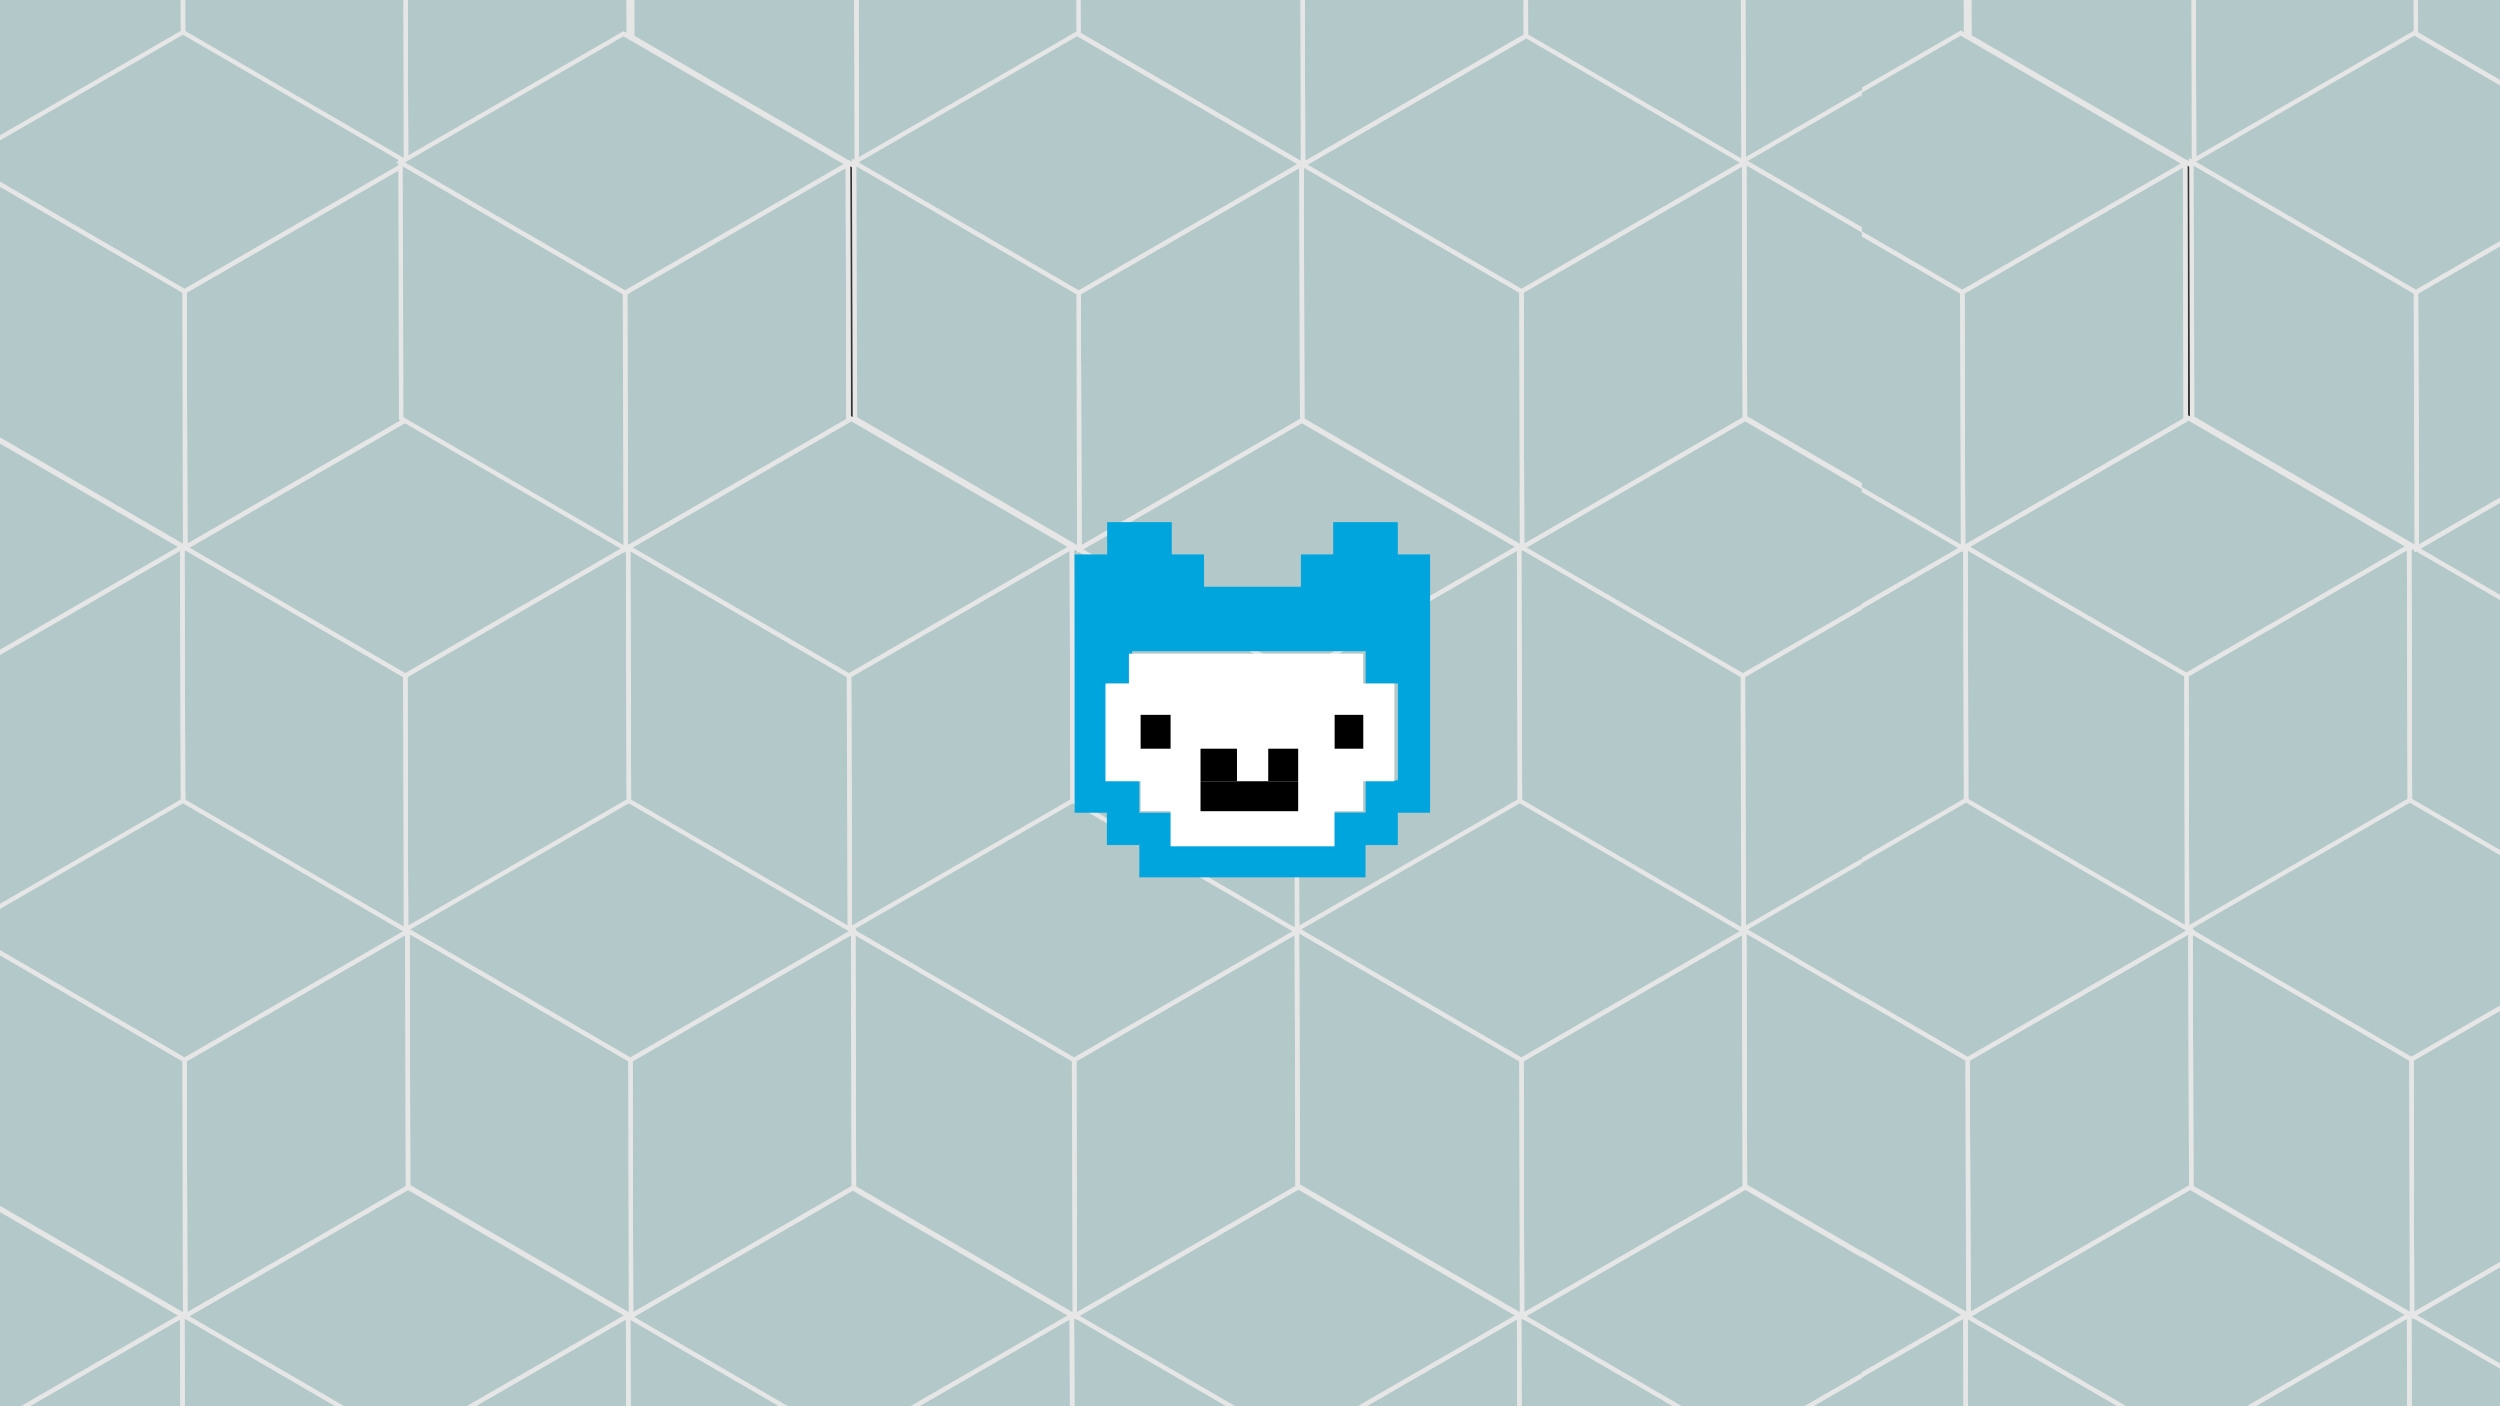 <?xml version="1.0" encoding="utf-8"?>
<!-- Generator: Adobe Illustrator 20.1.0, SVG Export Plug-In . SVG Version: 6.00 Build 0)  -->
<svg version="1.1"
	 id="Ebene_1" inkscape:version="0.91 r13725" sodipodi:docname="pause.svg" xmlns:cc="http://creativecommons.org/ns#" xmlns:dc="http://purl.org/dc/elements/1.1/" xmlns:inkscape="http://www.inkscape.org/namespaces/inkscape" xmlns:rdf="http://www.w3.org/1999/02/22-rdf-syntax-ns#" xmlns:sodipodi="http://sodipodi.sourceforge.net/DTD/sodipodi-0.dtd" xmlns:svg="http://www.w3.org/2000/svg"
	 xmlns="http://www.w3.org/2000/svg" xmlns:xlink="http://www.w3.org/1999/xlink" x="0px" y="0px" viewBox="0 0 1920 1080"
	 style="enable-background:new 0 0 1920 1080;" xml:space="preserve">
<rect x="0" y="0" width="1920" height="1080" fill="#333333" stroke="none"/>
<style type="text/css">
	.st0{fill:#B3C8C8;}
	.st1{clip-path:url(#SVGID_2_);fill:none;stroke:#E6E6E6;stroke-width:3.42;stroke-miterlimit:10;}
	.st2{fill:none;stroke:#E6E6E6;stroke-width:3.42;stroke-miterlimit:10;}
	.st3{clip-path:url(#SVGID_4_);fill:none;stroke:#E6E6E6;stroke-width:3.42;stroke-miterlimit:10;}
	.st4{clip-path:url(#SVGID_6_);fill:none;stroke:#E6E6E6;stroke-width:3.42;stroke-miterlimit:10;}
	.st5{clip-path:url(#SVGID_8_);fill:none;stroke:#E6E6E6;stroke-width:3.42;stroke-miterlimit:10;}
	.st6{clip-path:url(#SVGID_10_);fill:none;stroke:#E6E6E6;stroke-width:3.42;stroke-miterlimit:10;}
	.st7{clip-path:url(#SVGID_12_);fill:none;stroke:#E6E6E6;stroke-width:3.42;stroke-miterlimit:10;}
	.st8{clip-path:url(#SVGID_14_);fill:none;stroke:#E6E6E6;stroke-width:3.42;stroke-miterlimit:10;}
	.st9{clip-path:url(#SVGID_16_);fill:none;stroke:#E6E6E6;stroke-width:3.42;stroke-miterlimit:10;}
	.st10{clip-path:url(#SVGID_18_);fill:none;stroke:#E6E6E6;stroke-width:3.42;stroke-miterlimit:10;}
	.st11{clip-path:url(#SVGID_20_);fill:none;stroke:#E6E6E6;stroke-width:3.42;stroke-miterlimit:10;}
	.st12{clip-path:url(#SVGID_22_);fill:none;stroke:#E6E6E6;stroke-width:3.42;stroke-miterlimit:10;}
	.st13{clip-path:url(#SVGID_24_);fill:none;stroke:#E6E6E6;stroke-width:3.42;stroke-miterlimit:10;}
	.st14{clip-path:url(#SVGID_26_);fill:none;stroke:#E6E6E6;stroke-width:3.42;stroke-miterlimit:10;}
	.st15{clip-path:url(#SVGID_28_);fill:none;stroke:#E6E6E6;stroke-width:3.42;stroke-miterlimit:10;}
	.st16{clip-path:url(#SVGID_30_);fill:none;stroke:#E6E6E6;stroke-width:3.42;stroke-miterlimit:10;}
	.st17{clip-path:url(#SVGID_32_);fill:none;stroke:#E6E6E6;stroke-width:3.42;stroke-miterlimit:10;}
	.st18{clip-path:url(#SVGID_34_);fill:none;stroke:#E6E6E6;stroke-width:3.42;stroke-miterlimit:10;}
	.st19{clip-path:url(#SVGID_36_);fill:none;stroke:#E6E6E6;stroke-width:3.42;stroke-miterlimit:10;}
	.st20{clip-path:url(#SVGID_38_);fill:none;stroke:#E6E6E6;stroke-width:3.42;stroke-miterlimit:10;}
	.st21{clip-path:url(#SVGID_40_);fill:none;stroke:#E6E6E6;stroke-width:3.42;stroke-miterlimit:10;}
	.st22{clip-path:url(#SVGID_42_);fill:none;stroke:#E6E6E6;stroke-width:3.42;stroke-miterlimit:10;}
	.st23{clip-path:url(#SVGID_44_);fill:none;stroke:#E6E6E6;stroke-width:3.42;stroke-miterlimit:10;}
	.st24{clip-path:url(#SVGID_46_);fill:none;stroke:#E6E6E6;stroke-width:3.42;stroke-miterlimit:10;}
	.st25{clip-path:url(#SVGID_48_);fill:none;stroke:#E6E6E6;stroke-width:3.42;stroke-miterlimit:10;}
	.st26{clip-path:url(#SVGID_50_);fill:none;stroke:#E6E6E6;stroke-width:3.42;stroke-miterlimit:10;}
	.st27{clip-path:url(#SVGID_52_);fill:none;stroke:#E6E6E6;stroke-width:3.42;stroke-miterlimit:10;}
	.st28{clip-path:url(#SVGID_54_);fill:none;stroke:#E6E6E6;stroke-width:3.42;stroke-miterlimit:10;}
	.st29{clip-path:url(#SVGID_56_);fill:none;stroke:#E6E6E6;stroke-width:3.42;stroke-miterlimit:10;}
	.st30{clip-path:url(#SVGID_58_);fill:none;stroke:#E6E6E6;stroke-width:3.42;stroke-miterlimit:10;}
	.st31{clip-path:url(#SVGID_60_);fill:none;stroke:#E6E6E6;stroke-width:3.42;stroke-miterlimit:10;}
	.st32{clip-path:url(#SVGID_62_);fill:none;stroke:#E6E6E6;stroke-width:3.42;stroke-miterlimit:10;}
	.st33{clip-path:url(#SVGID_64_);fill:none;stroke:#E6E6E6;stroke-width:3.42;stroke-miterlimit:10;}
	.st34{clip-path:url(#SVGID_66_);fill:none;stroke:#E6E6E6;stroke-width:3.42;stroke-miterlimit:10;}
	.st35{clip-path:url(#SVGID_68_);fill:none;stroke:#E6E6E6;stroke-width:3.42;stroke-miterlimit:10;}
	.st36{clip-path:url(#SVGID_70_);fill:none;stroke:#E6E6E6;stroke-width:3.42;stroke-miterlimit:10;}
	.st37{clip-path:url(#SVGID_72_);fill:none;stroke:#E6E6E6;stroke-width:3.42;stroke-miterlimit:10;}
	.st38{clip-path:url(#SVGID_74_);fill:none;stroke:#E6E6E6;stroke-width:3.42;stroke-miterlimit:10;}
	.st39{clip-path:url(#SVGID_76_);fill:none;stroke:#E6E6E6;stroke-width:3.42;stroke-miterlimit:10;}
	.st40{clip-path:url(#SVGID_78_);fill:none;stroke:#E6E6E6;stroke-width:3.42;stroke-miterlimit:10;}
	.st41{clip-path:url(#SVGID_80_);fill:none;stroke:#E6E6E6;stroke-width:3.42;stroke-miterlimit:10;}
	.st42{clip-path:url(#SVGID_82_);fill:none;stroke:#E6E6E6;stroke-width:3.42;stroke-miterlimit:10;}
	.st43{clip-path:url(#SVGID_84_);fill:none;stroke:#E6E6E6;stroke-width:3.42;stroke-miterlimit:10;}
	.st44{clip-path:url(#SVGID_86_);fill:none;stroke:#E6E6E6;stroke-width:3.42;stroke-miterlimit:10;}
	.st45{clip-path:url(#SVGID_88_);fill:none;stroke:#E6E6E6;stroke-width:3.42;stroke-miterlimit:10;}
	.st46{clip-path:url(#SVGID_90_);fill:none;stroke:#E6E6E6;stroke-width:3.42;stroke-miterlimit:10;}
	.st47{clip-path:url(#SVGID_92_);fill:none;stroke:#E6E6E6;stroke-width:3.42;stroke-miterlimit:10;}
	.st48{clip-path:url(#SVGID_94_);fill:none;stroke:#E6E6E6;stroke-width:3.42;stroke-miterlimit:10;}
	.st49{clip-path:url(#SVGID_96_);fill:none;stroke:#E6E6E6;stroke-width:3.42;stroke-miterlimit:10;}
	.st50{clip-path:url(#SVGID_98_);fill:none;stroke:#E6E6E6;stroke-width:3.42;stroke-miterlimit:10;}
	.st51{clip-path:url(#SVGID_100_);fill:none;stroke:#E6E6E6;stroke-width:3.42;stroke-miterlimit:10;}
	.st52{clip-path:url(#SVGID_102_);fill:none;stroke:#E6E6E6;stroke-width:3.42;stroke-miterlimit:10;}
	.st53{clip-path:url(#SVGID_104_);fill:none;stroke:#E6E6E6;stroke-width:3.42;stroke-miterlimit:10;}
	.st54{clip-path:url(#SVGID_106_);fill:none;stroke:#E6E6E6;stroke-width:3.42;stroke-miterlimit:10;}
	.st55{clip-path:url(#SVGID_108_);fill:none;stroke:#E6E6E6;stroke-width:3.42;stroke-miterlimit:10;}
	.st56{clip-path:url(#SVGID_110_);fill:none;stroke:#E6E6E6;stroke-width:3.42;stroke-miterlimit:10;}
	.st57{clip-path:url(#SVGID_112_);fill:none;stroke:#E6E6E6;stroke-width:3.42;stroke-miterlimit:10;}
	.st58{clip-path:url(#SVGID_114_);fill:none;stroke:#E6E6E6;stroke-width:3.42;stroke-miterlimit:10;}
	.st59{clip-path:url(#SVGID_116_);fill:none;stroke:#E6E6E6;stroke-width:3.42;stroke-miterlimit:10;}
	.st60{clip-path:url(#SVGID_118_);fill:none;stroke:#E6E6E6;stroke-width:3.42;stroke-miterlimit:10;}
	.st61{clip-path:url(#SVGID_120_);fill:none;stroke:#E6E6E6;stroke-width:3.42;stroke-miterlimit:10;}
	.st62{clip-path:url(#SVGID_122_);fill:none;stroke:#E6E6E6;stroke-width:3.42;stroke-miterlimit:10;}
	.st63{clip-path:url(#SVGID_124_);fill:none;stroke:#E6E6E6;stroke-width:3.42;stroke-miterlimit:10;}
	.st64{clip-path:url(#SVGID_126_);fill:none;stroke:#E6E6E6;stroke-width:3.42;stroke-miterlimit:10;}
	.st65{clip-path:url(#SVGID_128_);fill:none;stroke:#E6E6E6;stroke-width:3.42;stroke-miterlimit:10;}
	.st66{clip-path:url(#SVGID_130_);fill:none;stroke:#E6E6E6;stroke-width:3.42;stroke-miterlimit:10;}
	.st67{clip-path:url(#SVGID_132_);fill:none;stroke:#E6E6E6;stroke-width:3.42;stroke-miterlimit:10;}
	.st68{clip-path:url(#SVGID_134_);fill:none;stroke:#E6E6E6;stroke-width:3.42;stroke-miterlimit:10;}
	.st69{clip-path:url(#SVGID_136_);fill:none;stroke:#E6E6E6;stroke-width:3.42;stroke-miterlimit:10;}
	.st70{clip-path:url(#SVGID_138_);fill:none;stroke:#E6E6E6;stroke-width:3.42;stroke-miterlimit:10;}
	.st71{clip-path:url(#SVGID_140_);fill:none;stroke:#E6E6E6;stroke-width:3.42;stroke-miterlimit:10;}
	.st72{clip-path:url(#SVGID_142_);fill:none;stroke:#E6E6E6;stroke-width:3.42;stroke-miterlimit:10;}
	.st73{clip-path:url(#SVGID_144_);fill:none;stroke:#E6E6E6;stroke-width:3.42;stroke-miterlimit:10;}
	.st74{clip-path:url(#SVGID_146_);fill:none;stroke:#E6E6E6;stroke-width:3.42;stroke-miterlimit:10;}
	.st75{clip-path:url(#SVGID_148_);fill:none;stroke:#E6E6E6;stroke-width:3.42;stroke-miterlimit:10;}
	.st76{clip-path:url(#SVGID_150_);fill:none;stroke:#E6E6E6;stroke-width:3.42;stroke-miterlimit:10;}
	.st77{clip-path:url(#SVGID_152_);fill:none;stroke:#E6E6E6;stroke-width:3.42;stroke-miterlimit:10;}
	.st78{clip-path:url(#SVGID_154_);fill:none;stroke:#E6E6E6;stroke-width:3.42;stroke-miterlimit:10;}
	.st79{clip-path:url(#SVGID_156_);fill:none;stroke:#E6E6E6;stroke-width:3.42;stroke-miterlimit:10;}
	.st80{clip-path:url(#SVGID_158_);fill:none;stroke:#E6E6E6;stroke-width:3.42;stroke-miterlimit:10;}
	.st81{clip-path:url(#SVGID_160_);fill:none;stroke:#E6E6E6;stroke-width:3.42;stroke-miterlimit:10;}
	.st82{clip-path:url(#SVGID_162_);fill:none;stroke:#E6E6E6;stroke-width:3.42;stroke-miterlimit:10;}
	.st83{clip-path:url(#SVGID_164_);fill:none;stroke:#E6E6E6;stroke-width:3.42;stroke-miterlimit:10;}
	.st84{clip-path:url(#SVGID_166_);fill:none;stroke:#E6E6E6;stroke-width:3.42;stroke-miterlimit:10;}
	.st85{clip-path:url(#SVGID_168_);fill:none;stroke:#E6E6E6;stroke-width:3.42;stroke-miterlimit:10;}
	.st86{clip-path:url(#SVGID_170_);fill:none;stroke:#E6E6E6;stroke-width:3.42;stroke-miterlimit:10;}
	.st87{clip-path:url(#SVGID_172_);fill:none;stroke:#E6E6E6;stroke-width:3.42;stroke-miterlimit:10;}
	.st88{clip-path:url(#SVGID_174_);fill:none;stroke:#E6E6E6;stroke-width:3.42;stroke-miterlimit:10;}
	.st89{clip-path:url(#SVGID_176_);fill:none;stroke:#E6E6E6;stroke-width:3.42;stroke-miterlimit:10;}
	.st90{clip-path:url(#SVGID_178_);fill:none;stroke:#E6E6E6;stroke-width:3.42;stroke-miterlimit:10;}
	.st91{clip-path:url(#SVGID_180_);fill:none;stroke:#E6E6E6;stroke-width:3.42;stroke-miterlimit:10;}
	.st92{clip-path:url(#SVGID_182_);fill:none;stroke:#E6E6E6;stroke-width:3.42;stroke-miterlimit:10;}
	.st93{fill:#00A5DD;}
	.st94{fill:#FFFFFF;}
</style>
<sodipodi:namedview  bordercolor="#666666" borderopacity="1" gridtolerance="10" guidetolerance="10" id="namedview2423" inkscape:current-layer="Ebene_1" inkscape:cx="963.35524" inkscape:cy="-31.74236" inkscape:guide-bbox="true" inkscape:pageopacity="0" inkscape:pageshadow="2" inkscape:window-height="861" inkscape:window-maximized="0" inkscape:window-width="1596" inkscape:window-x="0" inkscape:window-y="18" inkscape:zoom="0.15357475" objecttolerance="10" pagecolor="#ffffff" showgrid="false" showguides="true">
	</sodipodi:namedview>
<g id="background">
	<polygon id="polygon339" class="st0" points="1850.6,1159.3 2022.7,1159.3 2022.6,1108.7 1850.2,1008.5 	"/>
	<g id="g341">
		<g>
			<defs>
				<rect id="SVGID_1_" x="723.9" y="-1495.4" width="1733" height="2654.7"/>
			</defs>
			<clipPath id="SVGID_2_">
				<use xlink:href="#SVGID_1_"  style="overflow:visible;"/>
			</clipPath>
			<polygon id="polygon349" class="st1" points="2023.1,1305.4 1850.7,1205.2 1850.2,1008.5 2022.6,1108.7 			"/>
		</g>
	</g>
	<polygon id="polygon351" class="st0" points="2022.6,1108.7 1850.2,1008.5 2021.4,909.6 2193.7,1009.8 	"/>
	<polygon id="polygon353" class="st2" points="2022.6,1108.7 1850.2,1008.5 2021.4,909.6 2193.7,1009.8 	"/>
	<polygon id="polygon355" class="st0" points="1679.1,1108.7 1679.2,1159.3 1850.7,1159.3 1850.2,1009.8 	"/>
	<g id="g357">
		<g>
			<defs>
				<rect id="SVGID_3_" x="723.9" y="-1495.4" width="1733" height="2654.7"/>
			</defs>
			<clipPath id="SVGID_4_">
				<use xlink:href="#SVGID_3_"  style="overflow:visible;"/>
			</clipPath>
			<polygon id="polygon365" class="st3" points="1679.6,1305.4 1679.1,1108.7 1850.2,1009.8 1850.8,1206.5 			"/>
		</g>
	</g>
	<polygon id="polygon367" class="st0" points="1679.1,1108.7 1679.2,1159.3 1850.7,1159.3 1850.2,1009.8 	"/>
	<polygon id="polygon369" class="st0" points="1679.1,1108.7 1679.2,1159.3 1850.7,1159.3 1850.2,1009.8 	"/>
	<g id="g371">
		<g>
			<defs>
				<polygon id="SVGID_5_" points="1679.1,1108.7 1679.2,1159.3 1850.7,1159.3 1850.2,1009.8 				"/>
			</defs>
			<clipPath id="SVGID_6_">
				<use xlink:href="#SVGID_5_"  style="overflow:visible;"/>
			</clipPath>
			<polyline id="polyline379" class="st4" points="1850.8,1206.5 1679.6,1305.4 1679.1,1108.7 1850.2,1009.8 1850.8,1206.5 			"/>
		</g>
	</g>
	<g id="g381">
		<g>
			<defs>
				<rect id="SVGID_7_" x="723.9" y="-1495.4" width="1733" height="2654.7"/>
			</defs>
			<clipPath id="SVGID_8_">
				<use xlink:href="#SVGID_7_"  style="overflow:visible;"/>
			</clipPath>
			<polygon id="polygon389" class="st5" points="1679.6,1305.4 1679.1,1108.7 1850.2,1009.8 1850.8,1206.5 			"/>
		</g>
	</g>
	<polygon id="polygon391" class="st0" points="1507.1,1159.3 1679.2,1159.3 1679.1,1108.7 1506.7,1008.5 	"/>
	<g id="g393">
		<g>
			<defs>
				<rect id="SVGID_9_" x="723.9" y="-1495.4" width="1733" height="2654.7"/>
			</defs>
			<clipPath id="SVGID_10_">
				<use xlink:href="#SVGID_9_"  style="overflow:visible;"/>
			</clipPath>
			<polygon id="polygon401" class="st6" points="1679.6,1305.4 1507.2,1205.2 1506.7,1008.5 1679.1,1108.7 			"/>
		</g>
	</g>
	<polygon id="polygon403" class="st0" points="1679.1,1108.7 1506.7,1008.5 1677.9,909.6 1850.2,1009.8 	"/>
	<polygon id="polygon405" class="st2" points="1679.1,1108.7 1506.7,1008.5 1677.9,909.6 1850.2,1009.8 	"/>
	<polygon id="polygon431" class="st0" points="2023.1,715.1 1850.7,614.9 1850.2,418.2 2022.6,518.4 	"/>
	<polygon id="polygon433" class="st2" points="2023.1,715.1 1850.7,614.9 1850.2,418.2 2022.6,518.4 	"/>
	<polygon id="polygon435" class="st0" points="2022.6,518.4 1850.2,418.2 2021.4,319.4 2193.7,419.6 	"/>
	<polygon id="polygon437" class="st2" points="2022.6,518.4 1850.2,418.2 2021.4,319.4 2193.7,419.6 	"/>
	<polygon id="polygon439" class="st0" points="1679.6,715.1 1679.1,518.4 1850.2,419.6 1850.8,616.3 	"/>
	<polygon id="polygon441" class="st2" points="1679.6,715.1 1679.1,518.4 1850.2,419.6 1850.8,616.3 	"/>
	<polygon id="polygon443" class="st0" points="1679.6,715.1 1679.1,518.4 1850.2,419.6 1850.8,616.3 	"/>
	<polygon id="polygon445" class="st0" points="1679.1,518.4 1679.6,715.1 1850.8,616.3 1850.2,419.6 	"/>
	<g id="g447">
		<g>
			<defs>
				<polygon id="SVGID_11_" points="1679.1,518.4 1679.6,715.1 1850.8,616.3 1850.2,419.6 				"/>
			</defs>
			<clipPath id="SVGID_12_">
				<use xlink:href="#SVGID_11_"  style="overflow:visible;"/>
			</clipPath>
			<polyline id="polyline455" class="st7" points="1850.8,616.3 1679.6,715.1 1679.1,518.4 1850.2,419.6 1850.8,616.3 			"/>
		</g>
	</g>
	<polygon id="polygon457" class="st2" points="1679.6,715.1 1679.1,518.4 1850.2,419.6 1850.8,616.3 	"/>
	<polygon id="polygon459" class="st0" points="1679.6,715.1 1507.2,614.9 1506.7,418.2 1679.1,518.4 	"/>
	<polygon id="polygon461" class="st2" points="1679.6,715.1 1507.2,614.9 1506.7,418.2 1679.1,518.4 	"/>
	<polygon id="polygon463" class="st0" points="1679.1,518.4 1506.7,418.2 1677.9,319.4 1850.2,419.6 	"/>
	<polygon id="polygon465" class="st2" points="1679.1,518.4 1506.7,418.2 1677.9,319.4 1850.2,419.6 	"/>
	<polygon id="polygon483" class="st0" points="1852.4,1010.3 1851.9,813.5 2023.1,714.7 2023.6,911.4 	"/>
	<polygon id="polygon485" class="st2" points="1852.4,1010.3 1851.9,813.5 2023.1,714.7 2023.6,911.4 	"/>
	<polygon id="polygon487" class="st0" points="1852.4,1010.3 1851.9,813.5 2023.1,714.7 2023.6,911.4 	"/>
	<polygon id="polygon489" class="st0" points="1851.9,813.5 1852.4,1010.3 2023.6,911.4 2023.1,714.7 	"/>
	<g id="g491">
		<g>
			<defs>
				<polygon id="SVGID_13_" points="1851.9,813.5 1852.4,1010.3 2023.6,911.4 2023.1,714.7 				"/>
			</defs>
			<clipPath id="SVGID_14_">
				<use xlink:href="#SVGID_13_"  style="overflow:visible;"/>
			</clipPath>
			<polyline id="polyline499" class="st8" points="2023.6,911.4 1852.4,1010.3 1851.9,813.5 2023.1,714.7 2023.6,911.4 			"/>
		</g>
	</g>
	<polygon id="polygon501" class="st2" points="1852.4,1010.3 1851.9,813.5 2023.1,714.7 2023.6,911.4 	"/>
	<polygon id="polygon503" class="st0" points="1852.4,1010.3 1680.1,910.1 1679.5,713.4 1851.9,813.5 	"/>
	<polygon id="polygon505" class="st2" points="1852.4,1010.3 1680.1,910.1 1679.5,713.4 1851.9,813.5 	"/>
	<polygon id="polygon507" class="st0" points="1851.9,813.5 1679.5,713.4 1850.7,614.5 2023.1,714.7 	"/>
	<polygon id="polygon509" class="st2" points="1851.9,813.5 1679.5,713.4 1850.7,614.5 2023.1,714.7 	"/>
	<polygon id="polygon551" class="st0" points="1852.4,420 1851.9,223.3 2023.1,124.4 2023.6,321.2 	"/>
	<polygon id="polygon553" class="st2" points="1852.4,420 1851.9,223.3 2023.1,124.4 2023.6,321.2 	"/>
	<polygon id="polygon555" class="st0" points="1852.4,420 1851.9,223.3 2023.1,124.4 2023.6,321.2 	"/>
	<polygon id="polygon557" class="st0" points="1851.9,223.3 1852.4,420 2023.6,321.2 2023.1,124.4 	"/>
	<g id="g559">
		<g>
			<defs>
				<polygon id="SVGID_15_" points="1851.9,223.3 1852.4,420 2023.6,321.2 2023.1,124.4 				"/>
			</defs>
			<clipPath id="SVGID_16_">
				<use xlink:href="#SVGID_15_"  style="overflow:visible;"/>
			</clipPath>
			<polyline id="polyline567" class="st9" points="2023.6,321.2 1852.4,420 1851.9,223.3 2023.1,124.4 2023.6,321.2 			"/>
		</g>
	</g>
	<polygon id="polygon569" class="st2" points="1852.4,420 1851.9,223.3 2023.1,124.4 2023.6,321.2 	"/>
	<polygon id="polygon571" class="st0" points="1338.3,1108.7 1338.4,1159.3 1509.9,1159.3 1509.5,1009.8 	"/>
	<g id="g573">
		<g>
			<defs>
				<rect id="SVGID_17_" x="723.9" y="-1495.4" width="1733" height="2654.7"/>
			</defs>
			<clipPath id="SVGID_18_">
				<use xlink:href="#SVGID_17_"  style="overflow:visible;"/>
			</clipPath>
			<polygon id="polygon581" class="st10" points="1338.8,1305.4 1338.3,1108.7 1509.5,1009.8 1510,1206.5 			"/>
		</g>
	</g>
	<polygon id="polygon583" class="st0" points="1338.3,1108.7 1338.4,1159.3 1509.9,1159.3 1509.5,1009.8 	"/>
	<polygon id="polygon585" class="st0" points="1338.3,1108.7 1338.4,1159.3 1509.9,1159.3 1509.5,1009.8 	"/>
	<g id="g587">
		<g>
			<defs>
				<polygon id="SVGID_19_" points="1338.3,1108.7 1338.4,1159.3 1509.9,1159.3 1509.5,1009.8 				"/>
			</defs>
			<clipPath id="SVGID_20_">
				<use xlink:href="#SVGID_19_"  style="overflow:visible;"/>
			</clipPath>
			<polyline id="polyline595" class="st11" points="1510,1206.5 1338.8,1305.4 1338.3,1108.7 1509.5,1009.8 1510,1206.5 			"/>
		</g>
	</g>
	<g id="g597">
		<g>
			<defs>
				<rect id="SVGID_21_" x="723.9" y="-1495.4" width="1733" height="2654.7"/>
			</defs>
			<clipPath id="SVGID_22_">
				<use xlink:href="#SVGID_21_"  style="overflow:visible;"/>
			</clipPath>
			<polygon id="polygon605" class="st12" points="1338.8,1305.4 1338.3,1108.7 1509.5,1009.8 1510,1206.5 			"/>
		</g>
	</g>
	<polygon id="polygon607" class="st0" points="1166.3,1159.3 1338.4,1159.3 1338.3,1108.7 1165.9,1008.5 	"/>
	<g id="g609">
		<g>
			<defs>
				<rect id="SVGID_23_" x="723.9" y="-1495.4" width="1733" height="2654.7"/>
			</defs>
			<clipPath id="SVGID_24_">
				<use xlink:href="#SVGID_23_"  style="overflow:visible;"/>
			</clipPath>
			<polygon id="polygon617" class="st13" points="1338.8,1305.4 1166.5,1205.2 1165.9,1008.5 1338.3,1108.7 			"/>
		</g>
	</g>
	<polygon id="polygon619" class="st0" points="1338.3,1108.7 1165.9,1008.5 1337.1,909.6 1509.5,1009.8 	"/>
	<polygon id="polygon621" class="st2" points="1338.3,1108.7 1165.9,1008.5 1337.1,909.6 1509.5,1009.8 	"/>
	<polygon id="polygon623" class="st0" points="995.9,1108.7 996,1159.3 1167.5,1159.3 1167,1009.8 	"/>
	<g id="g625">
		<g>
			<defs>
				<rect id="SVGID_25_" x="723.9" y="-1495.4" width="1733" height="2654.7"/>
			</defs>
			<clipPath id="SVGID_26_">
				<use xlink:href="#SVGID_25_"  style="overflow:visible;"/>
			</clipPath>
			<polygon id="polygon633" class="st14" points="996.4,1305.4 995.9,1108.7 1167,1009.8 1167.6,1206.5 			"/>
		</g>
	</g>
	<polygon id="polygon635" class="st0" points="995.9,1108.7 996,1159.3 1167.5,1159.3 1167,1009.8 	"/>
	<polygon id="polygon637" class="st0" points="995.9,1108.7 996,1159.3 1167.5,1159.3 1167,1009.8 	"/>
	<g id="g639">
		<g>
			<defs>
				<polygon id="SVGID_27_" points="995.9,1108.7 996,1159.3 1167.5,1159.3 1167,1009.8 				"/>
			</defs>
			<clipPath id="SVGID_28_">
				<use xlink:href="#SVGID_27_"  style="overflow:visible;"/>
			</clipPath>
			<polyline id="polyline647" class="st15" points="1167.6,1206.5 996.4,1305.4 995.9,1108.7 1167,1009.8 1167.6,1206.5 			"/>
		</g>
	</g>
	<g id="g649">
		<g>
			<defs>
				<rect id="SVGID_29_" x="723.9" y="-1495.4" width="1733" height="2654.7"/>
			</defs>
			<clipPath id="SVGID_30_">
				<use xlink:href="#SVGID_29_"  style="overflow:visible;"/>
			</clipPath>
			<polygon id="polygon657" class="st16" points="996.4,1305.4 995.9,1108.7 1167,1009.8 1167.6,1206.5 			"/>
		</g>
	</g>
	<polygon id="polygon659" class="st0" points="823.9,1159.3 996,1159.3 995.9,1108.7 823.5,1008.5 	"/>
	<g id="g661">
		<g>
			<defs>
				<rect id="SVGID_31_" x="723.9" y="-1495.4" width="1733" height="2654.7"/>
			</defs>
			<clipPath id="SVGID_32_">
				<use xlink:href="#SVGID_31_"  style="overflow:visible;"/>
			</clipPath>
			<polygon id="polygon669" class="st17" points="996.4,1305.4 824,1205.2 823.5,1008.5 995.9,1108.7 			"/>
		</g>
	</g>
	<polygon id="polygon671" class="st0" points="995.9,1108.7 823.5,1008.5 994.7,909.6 1167,1009.8 	"/>
	<polygon id="polygon673" class="st2" points="995.9,1108.7 823.5,1008.5 994.7,909.6 1167,1009.8 	"/>
	<polygon id="polygon675" class="st0" points="723.9,1067.7 723.9,1159.3 824.5,1159.3 824.1,1009.8 	"/>
	<g id="g677">
		<g>
			<defs>
				<rect id="SVGID_33_" x="723.9" y="-1495.4" width="1733" height="2654.7"/>
			</defs>
			<clipPath id="SVGID_34_">
				<use xlink:href="#SVGID_33_"  style="overflow:visible;"/>
			</clipPath>
			<polygon id="polygon685" class="st18" points="653.5,1305.4 652.9,1108.7 824.1,1009.8 824.6,1206.5 			"/>
		</g>
	</g>
	<polygon id="polygon687" class="st0" points="723.9,1067.7 723.9,1159.3 824.5,1159.3 824.1,1009.8 	"/>
	<polygon id="polygon689" class="st0" points="723.9,1067.7 723.9,1159.3 824.5,1159.3 824.1,1009.8 	"/>
	<g id="g691">
		<g>
			<defs>
				<polygon id="SVGID_35_" points="723.9,1067.7 723.9,1159.3 824.5,1159.3 824.1,1009.8 				"/>
			</defs>
			<clipPath id="SVGID_36_">
				<use xlink:href="#SVGID_35_"  style="overflow:visible;"/>
			</clipPath>
			<polyline id="polyline699" class="st19" points="824.6,1206.5 653.5,1305.4 652.9,1108.7 824.1,1009.8 824.6,1206.5 			"/>
		</g>
	</g>
	<g id="g701">
		<g>
			<defs>
				<rect id="SVGID_37_" x="723.9" y="-1495.4" width="1733" height="2654.7"/>
			</defs>
			<clipPath id="SVGID_38_">
				<use xlink:href="#SVGID_37_"  style="overflow:visible;"/>
			</clipPath>
			<polygon id="polygon709" class="st20" points="653.5,1305.4 652.9,1108.7 824.1,1009.8 824.6,1206.5 			"/>
		</g>
	</g>
	<polygon id="polygon711" class="st0" points="723.9,1067.7 824.1,1009.8 723.9,951.6 	"/>
	<g id="g713">
		<g>
			<defs>
				<rect id="SVGID_39_" x="723.9" y="-1495.4" width="1733" height="2654.7"/>
			</defs>
			<clipPath id="SVGID_40_">
				<use xlink:href="#SVGID_39_"  style="overflow:visible;"/>
			</clipPath>
			<polygon id="polygon721" class="st21" points="652.9,1108.7 480.5,1008.5 651.7,909.6 824.1,1009.8 			"/>
		</g>
	</g>
	<polygon id="polygon723" class="st0" points="1338.8,715.1 1338.3,518.4 1509.5,419.6 1510,616.3 	"/>
	<polygon id="polygon725" class="st2" points="1338.8,715.1 1338.3,518.4 1509.5,419.6 1510,616.3 	"/>
	<polygon id="polygon727" class="st0" points="1338.8,715.1 1338.3,518.4 1509.5,419.6 1510,616.3 	"/>
	<polygon id="polygon729" class="st0" points="1338.3,518.4 1338.8,715.1 1510,616.3 1509.5,419.6 	"/>
	<g id="g731">
		<g>
			<defs>
				<polygon id="SVGID_41_" points="1338.3,518.4 1338.8,715.1 1510,616.3 1509.5,419.6 				"/>
			</defs>
			<clipPath id="SVGID_42_">
				<use xlink:href="#SVGID_41_"  style="overflow:visible;"/>
			</clipPath>
			<polyline id="polyline739" class="st22" points="1510,616.3 1338.8,715.1 1338.3,518.4 1509.5,419.6 1510,616.3 			"/>
		</g>
	</g>
	<polygon id="polygon741" class="st2" points="1338.8,715.1 1338.3,518.4 1509.5,419.6 1510,616.3 	"/>
	<polygon id="polygon743" class="st0" points="1338.8,715.1 1166.5,614.9 1165.9,418.2 1338.3,518.4 	"/>
	<polygon id="polygon745" class="st2" points="1338.8,715.1 1166.5,614.9 1165.9,418.2 1338.3,518.4 	"/>
	<polygon id="polygon747" class="st0" points="1338.3,518.4 1165.9,418.2 1337.1,319.4 1509.5,419.6 	"/>
	<polygon id="polygon749" class="st2" points="1338.3,518.4 1165.9,418.2 1337.1,319.4 1509.5,419.6 	"/>
	<polygon id="polygon751" class="st0" points="996.4,715.1 995.9,518.4 1167,419.6 1167.6,616.3 	"/>
	<polygon id="polygon753" class="st2" points="996.4,715.1 995.9,518.4 1167,419.6 1167.6,616.3 	"/>
	<polygon id="polygon755" class="st0" points="996.4,715.1 995.9,518.4 1167,419.6 1167.6,616.3 	"/>
	<polygon id="polygon757" class="st0" points="995.9,518.4 996.4,715.1 1167.6,616.3 1167,419.6 	"/>
	<g id="g759">
		<g>
			<defs>
				<polygon id="SVGID_43_" points="995.9,518.4 996.4,715.1 1167.6,616.3 1167,419.6 				"/>
			</defs>
			<clipPath id="SVGID_44_">
				<use xlink:href="#SVGID_43_"  style="overflow:visible;"/>
			</clipPath>
			<polyline id="polyline767" class="st23" points="1167.6,616.3 996.4,715.1 995.9,518.4 1167,419.6 1167.6,616.3 			"/>
		</g>
	</g>
	<polygon id="polygon769" class="st2" points="996.4,715.1 995.9,518.4 1167,419.6 1167.6,616.3 	"/>
	<polygon id="polygon771" class="st0" points="996.4,715.1 824,614.9 823.5,418.2 995.9,518.4 	"/>
	<polygon id="polygon773" class="st2" points="996.4,715.1 824,614.9 823.5,418.2 995.9,518.4 	"/>
	<polygon id="polygon775" class="st0" points="995.9,518.4 823.5,418.2 994.7,319.4 1167,419.6 	"/>
	<polygon id="polygon777" class="st2" points="995.9,518.4 823.5,418.2 994.7,319.4 1167,419.6 	"/>
	<polygon id="polygon779" class="st0" points="723.9,477.4 723.9,674.5 824.6,616.3 824.1,419.6 	"/>
	<g id="g781">
		<g>
			<defs>
				<rect id="SVGID_45_" x="723.9" y="-1495.4" width="1733" height="2654.7"/>
			</defs>
			<clipPath id="SVGID_46_">
				<use xlink:href="#SVGID_45_"  style="overflow:visible;"/>
			</clipPath>
			<polygon id="polygon789" class="st24" points="653.5,715.1 652.9,518.4 824.1,419.6 824.6,616.3 			"/>
		</g>
	</g>
	<polygon id="polygon791" class="st0" points="723.9,477.4 723.9,674.5 824.6,616.3 824.1,419.6 	"/>
	<polygon id="polygon793" class="st0" points="723.9,477.4 723.9,674.5 824.6,616.3 824.1,419.6 	"/>
	<g id="g795">
		<g>
			<defs>
				<polygon id="SVGID_47_" points="723.9,477.4 723.9,674.5 824.6,616.3 824.1,419.6 				"/>
			</defs>
			<clipPath id="SVGID_48_">
				<use xlink:href="#SVGID_47_"  style="overflow:visible;"/>
			</clipPath>
			<polyline id="polyline803" class="st25" points="824.6,616.3 653.5,715.1 652.9,518.4 824.1,419.6 824.6,616.3 			"/>
		</g>
	</g>
	<g id="g805">
		<g>
			<defs>
				<rect id="SVGID_49_" x="723.9" y="-1495.4" width="1733" height="2654.7"/>
			</defs>
			<clipPath id="SVGID_50_">
				<use xlink:href="#SVGID_49_"  style="overflow:visible;"/>
			</clipPath>
			<polygon id="polygon813" class="st26" points="653.5,715.1 652.9,518.4 824.1,419.6 824.6,616.3 			"/>
		</g>
	</g>
	<polygon id="polygon815" class="st0" points="723.9,477.4 824.1,419.6 723.9,361.3 	"/>
	<g id="g817">
		<g>
			<defs>
				<rect id="SVGID_51_" x="723.9" y="-1495.4" width="1733" height="2654.7"/>
			</defs>
			<clipPath id="SVGID_52_">
				<use xlink:href="#SVGID_51_"  style="overflow:visible;"/>
			</clipPath>
			<polygon id="polygon825" class="st27" points="652.9,518.4 480.5,418.2 651.7,319.4 824.1,419.6 			"/>
		</g>
	</g>
	<polygon id="polygon827" class="st0" points="1511.7,1010.3 1511.1,813.5 1682.3,714.7 1682.9,911.4 	"/>
	<polygon id="polygon829" class="st2" points="1511.7,1010.3 1511.1,813.5 1682.3,714.7 1682.9,911.4 	"/>
	<polygon id="polygon831" class="st0" points="1511.7,1010.3 1511.1,813.5 1682.3,714.7 1682.9,911.4 	"/>
	<polygon id="polygon833" class="st0" points="1511.1,813.5 1511.7,1010.3 1682.9,911.4 1682.3,714.7 	"/>
	<g id="g835">
		<g>
			<defs>
				<polygon id="SVGID_53_" points="1511.1,813.5 1511.7,1010.3 1682.9,911.4 1682.3,714.7 				"/>
			</defs>
			<clipPath id="SVGID_54_">
				<use xlink:href="#SVGID_53_"  style="overflow:visible;"/>
			</clipPath>
			<polyline id="polyline843" class="st28" points="1682.9,911.4 1511.7,1010.3 1511.1,813.5 1682.3,714.7 1682.9,911.4 			"/>
		</g>
	</g>
	<polygon id="polygon845" class="st2" points="1511.7,1010.3 1511.1,813.5 1682.3,714.7 1682.9,911.4 	"/>
	<polygon id="polygon847" class="st0" points="1511.7,1010.3 1339.3,910.1 1338.7,713.4 1511.1,813.5 	"/>
	<polygon id="polygon849" class="st2" points="1511.7,1010.3 1339.3,910.1 1338.7,713.4 1511.1,813.5 	"/>
	<polygon id="polygon851" class="st0" points="1511.1,813.5 1338.7,713.4 1509.9,614.5 1682.3,714.7 	"/>
	<polygon id="polygon853" class="st2" points="1511.1,813.5 1338.7,713.4 1509.9,614.5 1682.3,714.7 	"/>
	<polygon id="polygon855" class="st0" points="1169.3,1010.3 1168.7,813.5 1339.9,714.7 1340.4,911.4 	"/>
	<polygon id="polygon857" class="st2" points="1169.3,1010.3 1168.7,813.5 1339.9,714.7 1340.4,911.4 	"/>
	<polygon id="polygon859" class="st0" points="1169.3,1010.3 1168.7,813.5 1339.9,714.7 1340.4,911.4 	"/>
	<polygon id="polygon861" class="st0" points="1168.7,813.5 1169.3,1010.3 1340.4,911.4 1339.9,714.7 	"/>
	<g id="g863">
		<g>
			<defs>
				<polygon id="SVGID_55_" points="1168.7,813.5 1169.3,1010.3 1340.4,911.4 1339.9,714.7 				"/>
			</defs>
			<clipPath id="SVGID_56_">
				<use xlink:href="#SVGID_55_"  style="overflow:visible;"/>
			</clipPath>
			<polyline id="polyline871" class="st29" points="1340.4,911.4 1169.3,1010.3 1168.7,813.5 1339.9,714.7 1340.4,911.4 			"/>
		</g>
	</g>
	<polygon id="polygon873" class="st2" points="1169.3,1010.3 1168.7,813.5 1339.9,714.7 1340.4,911.4 	"/>
	<polygon id="polygon875" class="st0" points="1169.3,1010.3 996.9,910.1 996.3,713.4 1168.7,813.5 	"/>
	<polygon id="polygon877" class="st2" points="1169.3,1010.3 996.9,910.1 996.3,713.4 1168.7,813.5 	"/>
	<polygon id="polygon879" class="st0" points="1168.7,813.5 996.3,713.4 1167.5,614.5 1339.9,714.7 	"/>
	<polygon id="polygon881" class="st2" points="1168.7,813.5 996.3,713.4 1167.5,614.5 1339.9,714.7 	"/>
	<polygon id="polygon883" class="st0" points="826.3,1010.3 825.7,813.5 996.9,714.7 997.5,911.4 	"/>
	<polygon id="polygon885" class="st2" points="826.3,1010.3 825.7,813.5 996.9,714.7 997.5,911.4 	"/>
	<polygon id="polygon887" class="st0" points="826.3,1010.3 825.7,813.5 996.9,714.7 997.5,911.4 	"/>
	<polygon id="polygon889" class="st0" points="825.7,813.5 826.3,1010.3 997.5,911.4 996.9,714.7 	"/>
	<g id="g891">
		<g>
			<defs>
				<polygon id="SVGID_57_" points="825.7,813.5 826.3,1010.3 997.5,911.4 996.9,714.7 				"/>
			</defs>
			<clipPath id="SVGID_58_">
				<use xlink:href="#SVGID_57_"  style="overflow:visible;"/>
			</clipPath>
			<polyline id="polyline899" class="st30" points="997.5,911.4 826.3,1010.3 825.7,813.5 996.9,714.7 997.5,911.4 			"/>
		</g>
	</g>
	<polygon id="polygon901" class="st2" points="826.3,1010.3 825.7,813.5 996.9,714.7 997.5,911.4 	"/>
	<polygon id="polygon903" class="st0" points="723.9,950.7 826.3,1010.3 825.7,813.5 723.9,754.3 	"/>
	<g id="g905">
		<g>
			<defs>
				<rect id="SVGID_59_" x="723.9" y="-1495.4" width="1733" height="2654.7"/>
			</defs>
			<clipPath id="SVGID_60_">
				<use xlink:href="#SVGID_59_"  style="overflow:visible;"/>
			</clipPath>
			<polygon id="polygon913" class="st31" points="826.3,1010.3 653.9,910.1 653.4,713.4 825.7,813.5 			"/>
		</g>
	</g>
	<polygon id="polygon915" class="st0" points="723.9,672.6 723.9,754.3 825.7,813.5 996.9,714.7 824.5,614.5 	"/>
	<g id="g917">
		<g>
			<defs>
				<rect id="SVGID_61_" x="723.9" y="-1495.4" width="1733" height="2654.7"/>
			</defs>
			<clipPath id="SVGID_62_">
				<use xlink:href="#SVGID_61_"  style="overflow:visible;"/>
			</clipPath>
			<polygon id="polygon925" class="st32" points="825.7,813.5 653.4,713.4 824.5,614.5 996.9,714.7 			"/>
		</g>
	</g>
	<polygon id="polygon927" class="st0" points="1338.8,124.9 1338.3,-71.9 1509.5,-170.7 1510,26 	"/>
	<polygon id="polygon929" class="st2" points="1338.8,124.9 1338.3,-71.9 1509.5,-170.7 1510,26 	"/>
	<polygon id="polygon931" class="st0" points="1338.8,124.9 1338.3,-71.9 1509.5,-170.7 1510,26 	"/>
	<polygon id="polygon933" class="st0" points="1338.3,-71.9 1338.8,124.9 1510,26 1509.5,-170.7 	"/>
	<g id="g935">
		<g>
			<defs>
				<polygon id="SVGID_63_" points="1338.3,-71.8 1338.8,124.9 1510,26 1509.5,-170.7 				"/>
			</defs>
			<clipPath id="SVGID_64_">
				<use xlink:href="#SVGID_63_"  style="overflow:visible;"/>
			</clipPath>
			<polyline id="polyline943" class="st33" points="1510,26 1338.8,124.9 1338.3,-71.8 1509.5,-170.7 1510,26 			"/>
		</g>
	</g>
	<polygon id="polygon945" class="st2" points="1338.8,124.9 1338.3,-71.9 1509.5,-170.7 1510,26 	"/>
	<polygon id="polygon947" class="st0" points="1338.8,124.9 1166.5,24.7 1165.9,-172 1338.3,-71.9 	"/>
	<polygon id="polygon949" class="st2" points="1338.8,124.9 1166.5,24.7 1165.9,-172 1338.3,-71.9 	"/>
	<polygon id="polygon951" class="st0" points="996.4,124.9 995.9,-71.9 1167,-170.7 1167.6,26 	"/>
	<polygon id="polygon953" class="st2" points="996.4,124.9 995.9,-71.9 1167,-170.7 1167.6,26 	"/>
	<polygon id="polygon955" class="st0" points="996.4,124.9 995.9,-71.9 1167,-170.7 1167.6,26 	"/>
	<polygon id="polygon957" class="st0" points="995.9,-71.9 996.4,124.9 1167.6,26 1167,-170.7 	"/>
	<g id="g959">
		<g>
			<defs>
				<polygon id="SVGID_65_" points="995.9,-71.8 996.4,124.9 1167.6,26 1167,-170.7 				"/>
			</defs>
			<clipPath id="SVGID_66_">
				<use xlink:href="#SVGID_65_"  style="overflow:visible;"/>
			</clipPath>
			<polyline id="polyline967" class="st34" points="1167.6,26 996.4,124.9 995.9,-71.8 1167,-170.7 1167.6,26 			"/>
		</g>
	</g>
	<polygon id="polygon969" class="st2" points="996.4,124.9 995.9,-71.9 1167,-170.7 1167.6,26 	"/>
	<polygon id="polygon971" class="st0" points="996.4,124.9 824,24.7 823.5,-172 995.9,-71.9 	"/>
	<polygon id="polygon973" class="st2" points="996.4,124.9 824,24.7 823.5,-172 995.9,-71.9 	"/>
	<polygon id="polygon975" class="st0" points="723.9,-112.8 723.9,84.2 824.6,26 824.1,-170.7 	"/>
	<g id="g977">
		<g>
			<defs>
				<rect id="SVGID_67_" x="723.9" y="-1495.4" width="1733" height="2654.7"/>
			</defs>
			<clipPath id="SVGID_68_">
				<use xlink:href="#SVGID_67_"  style="overflow:visible;"/>
			</clipPath>
			<polygon id="polygon985" class="st35" points="653.5,124.9 652.9,-71.9 824.1,-170.7 824.6,26 			"/>
		</g>
	</g>
	<polygon id="polygon987" class="st0" points="723.9,-112.8 723.9,84.2 824.6,26 824.1,-170.7 	"/>
	<polygon id="polygon989" class="st0" points="723.9,-112.8 723.9,84.2 824.6,26 824.1,-170.7 	"/>
	<g id="g991">
		<g>
			<defs>
				<polygon id="SVGID_69_" points="723.9,-112.8 723.9,84.2 824.6,26 824.1,-170.7 				"/>
			</defs>
			<clipPath id="SVGID_70_">
				<use xlink:href="#SVGID_69_"  style="overflow:visible;"/>
			</clipPath>
			<polyline id="polyline999" class="st36" points="824.6,26 653.5,124.9 652.9,-71.8 824.1,-170.7 824.6,26 			"/>
		</g>
	</g>
	<g id="g1001">
		<g>
			<defs>
				<rect id="SVGID_71_" x="723.9" y="-1495.4" width="1733" height="2654.7"/>
			</defs>
			<clipPath id="SVGID_72_">
				<use xlink:href="#SVGID_71_"  style="overflow:visible;"/>
			</clipPath>
			<polygon id="polygon1009" class="st37" points="653.5,124.9 652.9,-71.9 824.1,-170.7 824.6,26 			"/>
		</g>
	</g>
	<polygon id="polygon1019" class="st0" points="1169.3,420 1168.7,223.3 1339.9,124.4 1340.4,321.2 	"/>
	<polygon id="polygon1021" class="st2" points="1169.3,420 1168.7,223.3 1339.9,124.4 1340.4,321.2 	"/>
	<polygon id="polygon1023" class="st0" points="1169.3,420 1168.7,223.3 1339.9,124.4 1340.4,321.2 	"/>
	<polygon id="polygon1025" class="st0" points="1168.7,223.3 1169.3,420 1340.4,321.2 1339.9,124.4 	"/>
	<g id="g1027">
		<g>
			<defs>
				<polygon id="SVGID_73_" points="1168.7,223.3 1169.3,420 1340.4,321.2 1339.9,124.4 				"/>
			</defs>
			<clipPath id="SVGID_74_">
				<use xlink:href="#SVGID_73_"  style="overflow:visible;"/>
			</clipPath>
			<polyline id="polyline1035" class="st38" points="1340.4,321.2 1169.3,420 1168.7,223.3 1339.9,124.4 1340.4,321.2 			"/>
		</g>
	</g>
	<polygon id="polygon1037" class="st2" points="1169.3,420 1168.7,223.3 1339.9,124.4 1340.4,321.2 	"/>
	<polygon id="polygon1039" class="st0" points="1169.3,420 996.9,319.8 996.3,123.1 1168.7,223.3 	"/>
	<polygon id="polygon1041" class="st2" points="1169.3,420 996.9,319.8 996.3,123.1 1168.7,223.3 	"/>
	<polygon id="polygon1043" class="st0" points="1168.7,223.3 996.3,123.1 1167.5,24.3 1339.9,124.4 	"/>
	<polygon id="polygon1045" class="st2" points="1168.7,223.3 996.3,123.1 1167.5,24.3 1339.9,124.4 	"/>
	<polygon id="polygon1047" class="st0" points="826.3,420 825.7,223.3 996.9,124.4 997.5,321.2 	"/>
	<polygon id="polygon1049" class="st2" points="826.3,420 825.7,223.3 996.9,124.4 997.5,321.2 	"/>
	<polygon id="polygon1051" class="st0" points="826.3,420 825.7,223.3 996.9,124.4 997.5,321.2 	"/>
	<polygon id="polygon1053" class="st0" points="825.7,223.3 826.3,420 997.5,321.2 996.9,124.4 	"/>
	<g id="g1055">
		<g>
			<defs>
				<polygon id="SVGID_75_" points="825.7,223.3 826.3,420 997.5,321.2 996.9,124.4 				"/>
			</defs>
			<clipPath id="SVGID_76_">
				<use xlink:href="#SVGID_75_"  style="overflow:visible;"/>
			</clipPath>
			<polyline id="polyline1063" class="st39" points="997.5,321.2 826.3,420 825.7,223.3 996.9,124.4 997.5,321.2 			"/>
		</g>
	</g>
	<polygon id="polygon1065" class="st2" points="826.3,420 825.7,223.3 996.9,124.4 997.5,321.2 	"/>
	<polygon id="polygon1067" class="st0" points="723.9,360.5 826.3,420 825.7,223.3 723.9,164.1 	"/>
	<g id="g1069">
		<g>
			<defs>
				<rect id="SVGID_77_" x="723.9" y="-1495.4" width="1733" height="2654.7"/>
			</defs>
			<clipPath id="SVGID_78_">
				<use xlink:href="#SVGID_77_"  style="overflow:visible;"/>
			</clipPath>
			<polygon id="polygon1077" class="st40" points="826.3,420 653.9,319.8 653.4,123.1 825.7,223.3 			"/>
		</g>
	</g>
	<polygon id="polygon1079" class="st0" points="723.9,82.4 723.9,164.1 825.7,223.3 996.9,124.4 824.5,24.3 	"/>
	<g id="g1081">
		<g>
			<defs>
				<rect id="SVGID_79_" x="723.9" y="-1495.4" width="1733" height="2654.7"/>
			</defs>
			<clipPath id="SVGID_80_">
				<use xlink:href="#SVGID_79_"  style="overflow:visible;"/>
			</clipPath>
			<polygon id="polygon1089" class="st41" points="825.7,223.3 653.4,123.1 824.5,24.3 996.9,124.4 			"/>
		</g>
	</g>
	<polygon id="polygon1091" class="st0" points="1685,128.2 1684.5,-68.5 1855.7,-167.3 1856.2,29.4 	"/>
	<polygon id="polygon1093" class="st2" points="1685,128.2 1684.5,-68.5 1855.7,-167.3 1856.2,29.4 	"/>
	<polygon id="polygon1095" class="st0" points="1685,128.2 1684.5,-68.5 1855.7,-167.3 1856.2,29.4 	"/>
	<polygon id="polygon1097" class="st0" points="1684.5,-68.5 1685,128.2 1856.2,29.4 1855.7,-167.3 	"/>
	<g id="g1099">
		<g>
			<defs>
				<polygon id="SVGID_81_" points="1684.5,-68.5 1685,128.2 1856.2,29.4 1855.7,-167.3 				"/>
			</defs>
			<clipPath id="SVGID_82_">
				<use xlink:href="#SVGID_81_"  style="overflow:visible;"/>
			</clipPath>
			<polyline id="polyline1107" class="st42" points="1856.2,29.4 1685,128.2 1684.5,-68.5 1855.7,-167.3 1856.2,29.4 			"/>
		</g>
	</g>
	<polygon id="polygon1109" class="st2" points="1685,128.2 1684.5,-68.5 1855.7,-167.3 1856.2,29.4 	"/>
	<polygon id="polygon1111" class="st0" points="1685,128.2 1512.6,28.1 1512.1,-168.6 1684.5,-68.5 	"/>
	<polygon id="polygon1113" class="st2" points="1685,128.2 1512.6,28.1 1512.1,-168.6 1684.5,-68.5 	"/>
	<polygon id="polygon1115" class="st0" points="2027.8,126 1855.4,25.8 1854.8,-170.9 2027.2,-70.7 	"/>
	<polygon id="polygon1117" class="st2" points="2027.8,126 1855.4,25.8 1854.8,-170.9 2027.2,-70.7 	"/>
	<polygon id="polygon1119" class="st0" points="1507.6,421.1 1507,224.4 1678.2,125.6 1678.7,322.3 	"/>
	<polygon id="polygon1121" class="st2" points="1507.6,421.1 1507,224.4 1678.2,125.6 1678.7,322.3 	"/>
	<polygon id="polygon1123" class="st0" points="1507.6,421.1 1507,224.4 1678.2,125.6 1678.7,322.3 	"/>
	<polygon id="polygon1125" class="st0" points="1507,224.4 1507.6,421.1 1678.7,322.3 1678.2,125.6 	"/>
	<g id="g1127">
		<g>
			<defs>
				<polygon id="SVGID_83_" points="1507,224.4 1507.6,421.1 1678.7,322.3 1678.2,125.6 				"/>
			</defs>
			<clipPath id="SVGID_84_">
				<use xlink:href="#SVGID_83_"  style="overflow:visible;"/>
			</clipPath>
			<polyline id="polyline1135" class="st43" points="1678.7,322.3 1507.6,421.1 1507,224.4 1678.2,125.6 1678.7,322.3 			"/>
		</g>
	</g>
	<polygon id="polygon1137" class="st2" points="1507.6,421.1 1507,224.4 1678.2,125.6 1678.7,322.3 	"/>
	<polygon id="polygon1139" class="st0" points="1507.6,421.1 1335.2,321 1334.6,124.2 1507,224.4 	"/>
	<polygon id="polygon1141" class="st2" points="1507.6,421.1 1335.2,321 1334.6,124.2 1507,224.4 	"/>
	<polygon id="polygon1143" class="st0" points="1507,224.4 1334.6,124.2 1505.8,25.4 1678.2,125.6 	"/>
	<polygon id="polygon1145" class="st2" points="1507,224.4 1334.6,124.2 1505.8,25.4 1678.2,125.6 	"/>
	<polygon id="polygon1147" class="st0" points="1856,421.1 1855.4,224.4 2026.6,125.6 2027.2,322.3 	"/>
	<polygon id="polygon1149" class="st2" points="1856,421.1 1855.4,224.4 2026.6,125.6 2027.2,322.3 	"/>
	<polygon id="polygon1151" class="st0" points="1856,421.1 1855.4,224.4 2026.6,125.6 2027.2,322.3 	"/>
	<polygon id="polygon1153" class="st0" points="1855.4,224.4 1856,421.1 2027.2,322.3 2026.6,125.6 	"/>
	<g id="g1155">
		<g>
			<defs>
				<polygon id="SVGID_85_" points="1855.4,224.4 1856,421.1 2027.2,322.3 2026.6,125.6 				"/>
			</defs>
			<clipPath id="SVGID_86_">
				<use xlink:href="#SVGID_85_"  style="overflow:visible;"/>
			</clipPath>
			<polyline id="polyline1163" class="st44" points="2027.2,322.3 1856,421.1 1855.4,224.4 2026.6,125.6 2027.2,322.3 			"/>
		</g>
	</g>
	<polygon id="polygon1165" class="st2" points="1856,421.1 1855.4,224.4 2026.6,125.6 2027.2,322.3 	"/>
	<polygon id="polygon1167" class="st0" points="1856,421.1 1683.6,321 1683,124.2 1855.4,224.4 	"/>
	<polygon id="polygon1169" class="st2" points="1856,421.1 1683.6,321 1683,124.2 1855.4,224.4 	"/>
	<polygon id="polygon1171" class="st0" points="1855.4,224.4 1683,124.2 1854.2,25.4 2026.6,125.6 	"/>
	<polygon id="polygon1173" class="st2" points="1855.4,224.4 1683,124.2 1854.2,25.4 2026.6,125.6 	"/>
	<polygon id="polygon1463" class="st0" points="1338.5,1109.1 1338.6,1159.8 1429.8,1159.8 1429.8,1056.4 	"/>
	<g id="g1465">
		<g>
			<defs>
				<rect id="SVGID_87_" x="-303.2" y="-1494.9" width="1733" height="2654.7"/>
			</defs>
			<clipPath id="SVGID_88_">
				<use xlink:href="#SVGID_87_"  style="overflow:visible;"/>
			</clipPath>
			<polygon id="polygon1473" class="st45" points="1339,1305.8 1338.5,1109.1 1509.7,1010.3 1510.2,1207 			"/>
		</g>
	</g>
	<polygon id="polygon1475" class="st0" points="1338.5,1109.1 1338.6,1159.8 1429.8,1159.8 1429.8,1056.4 	"/>
	<polygon id="polygon1477" class="st0" points="1338.5,1109.1 1338.6,1159.8 1429.8,1159.8 1429.8,1056.4 	"/>
	<g id="g1479">
		<g>
			<defs>
				<polygon id="SVGID_89_" points="1338.5,1109.1 1338.6,1159.8 1429.8,1159.8 1429.8,1056.4 				"/>
			</defs>
			<clipPath id="SVGID_90_">
				<use xlink:href="#SVGID_89_"  style="overflow:visible;"/>
			</clipPath>
			<polyline id="polyline1487" class="st46" points="1510.2,1207 1339,1305.8 1338.5,1109.1 1509.7,1010.3 1510.2,1207 			"/>
		</g>
	</g>
	<g id="g1489">
		<g>
			<defs>
				<rect id="SVGID_91_" x="-303.2" y="-1494.9" width="1733" height="2654.7"/>
			</defs>
			<clipPath id="SVGID_92_">
				<use xlink:href="#SVGID_91_"  style="overflow:visible;"/>
			</clipPath>
			<polygon id="polygon1497" class="st47" points="1339,1305.8 1338.5,1109.1 1509.7,1010.3 1510.2,1207 			"/>
		</g>
	</g>
	<polygon id="polygon1499" class="st0" points="1166.5,1159.8 1338.6,1159.8 1338.5,1109.1 1166.1,1009 	"/>
	<g id="g1501">
		<g>
			<defs>
				<rect id="SVGID_93_" x="-303.2" y="-1494.9" width="1733" height="2654.7"/>
			</defs>
			<clipPath id="SVGID_94_">
				<use xlink:href="#SVGID_93_"  style="overflow:visible;"/>
			</clipPath>
			<polygon id="polygon1509" class="st48" points="1339,1305.8 1166.7,1205.7 1166.1,1009 1338.5,1109.1 			"/>
		</g>
	</g>
	<polygon id="polygon1511" class="st0" points="1166.1,1009 1338.5,1109.1 1429.8,1056.4 1429.8,963.9 1337.3,910.1 	"/>
	<g id="g1513">
		<g>
			<defs>
				<rect id="SVGID_95_" x="-303.2" y="-1494.9" width="1733" height="2654.7"/>
			</defs>
			<clipPath id="SVGID_96_">
				<use xlink:href="#SVGID_95_"  style="overflow:visible;"/>
			</clipPath>
			<polygon id="polygon1521" class="st49" points="1338.5,1109.1 1166.1,1009 1337.3,910.1 1509.7,1010.3 			"/>
		</g>
	</g>
	<polygon id="polygon1523" class="st0" points="995.5,1109.1 995.7,1159.8 1167.1,1159.8 1166.7,1010.3 	"/>
	<g id="g1525">
		<g>
			<defs>
				<rect id="SVGID_97_" x="-303.2" y="-1494.9" width="1733" height="2654.7"/>
			</defs>
			<clipPath id="SVGID_98_">
				<use xlink:href="#SVGID_97_"  style="overflow:visible;"/>
			</clipPath>
			<polygon id="polygon1533" class="st50" points="996.1,1305.8 995.5,1109.1 1166.7,1010.3 1167.3,1207 			"/>
		</g>
	</g>
	<polygon id="polygon1535" class="st0" points="995.5,1109.1 995.7,1159.8 1167.1,1159.8 1166.7,1010.3 	"/>
	<polygon id="polygon1537" class="st0" points="995.5,1109.1 995.7,1159.8 1167.1,1159.8 1166.7,1010.3 	"/>
	<g id="g1539">
		<g>
			<defs>
				<polygon id="SVGID_99_" points="995.5,1109.1 995.7,1159.8 1167.1,1159.8 1166.7,1010.3 				"/>
			</defs>
			<clipPath id="SVGID_100_">
				<use xlink:href="#SVGID_99_"  style="overflow:visible;"/>
			</clipPath>
			<polyline id="polyline1547" class="st51" points="1167.3,1207 996.1,1305.8 995.5,1109.1 1166.7,1010.3 1167.3,1207 			"/>
		</g>
	</g>
	<g id="g1549">
		<g>
			<defs>
				<rect id="SVGID_101_" x="-303.2" y="-1494.9" width="1733" height="2654.7"/>
			</defs>
			<clipPath id="SVGID_102_">
				<use xlink:href="#SVGID_101_"  style="overflow:visible;"/>
			</clipPath>
			<polygon id="polygon1557" class="st52" points="996.1,1305.8 995.5,1109.1 1166.7,1010.3 1167.3,1207 			"/>
		</g>
	</g>
	<polygon id="polygon1559" class="st0" points="823.6,1159.8 995.7,1159.8 995.5,1109.1 823.1,1009 	"/>
	<g id="g1561">
		<g>
			<defs>
				<rect id="SVGID_103_" x="-303.2" y="-1494.9" width="1733" height="2654.7"/>
			</defs>
			<clipPath id="SVGID_104_">
				<use xlink:href="#SVGID_103_"  style="overflow:visible;"/>
			</clipPath>
			<polygon id="polygon1569" class="st53" points="996.1,1305.8 823.7,1205.7 823.1,1009 995.5,1109.1 			"/>
		</g>
	</g>
	<polygon id="polygon1571" class="st0" points="995.5,1109.1 823.1,1009 994.3,910.1 1166.7,1010.3 	"/>
	<polygon id="polygon1573" class="st2" points="995.5,1109.1 823.1,1009 994.3,910.1 1166.7,1010.3 	"/>
	<polygon id="polygon1575" class="st0" points="652,1109.1 652.2,1159.8 823.6,1159.8 823.2,1010.3 	"/>
	<g id="g1577">
		<g>
			<defs>
				<rect id="SVGID_105_" x="-303.2" y="-1494.9" width="1733" height="2654.7"/>
			</defs>
			<clipPath id="SVGID_106_">
				<use xlink:href="#SVGID_105_"  style="overflow:visible;"/>
			</clipPath>
			<polygon id="polygon1585" class="st54" points="652.6,1305.8 652,1109.1 823.2,1010.3 823.8,1207 			"/>
		</g>
	</g>
	<polygon id="polygon1587" class="st0" points="652,1109.1 652.2,1159.8 823.6,1159.8 823.2,1010.3 	"/>
	<polygon id="polygon1589" class="st0" points="652,1109.1 652.2,1159.8 823.6,1159.8 823.2,1010.3 	"/>
	<g id="g1591">
		<g>
			<defs>
				<polygon id="SVGID_107_" points="652,1109.1 652.2,1159.8 823.6,1159.8 823.2,1010.3 				"/>
			</defs>
			<clipPath id="SVGID_108_">
				<use xlink:href="#SVGID_107_"  style="overflow:visible;"/>
			</clipPath>
			<polyline id="polyline1599" class="st55" points="823.8,1207 652.6,1305.8 652,1109.1 823.2,1010.3 823.8,1207 			"/>
		</g>
	</g>
	<g id="g1601">
		<g>
			<defs>
				<rect id="SVGID_109_" x="-303.2" y="-1494.9" width="1733" height="2654.7"/>
			</defs>
			<clipPath id="SVGID_110_">
				<use xlink:href="#SVGID_109_"  style="overflow:visible;"/>
			</clipPath>
			<polygon id="polygon1609" class="st56" points="652.6,1305.8 652,1109.1 823.2,1010.3 823.8,1207 			"/>
		</g>
	</g>
	<polygon id="polygon1611" class="st0" points="480.1,1159.8 652.2,1159.8 652,1109.1 479.6,1009 	"/>
	<g id="g1613">
		<g>
			<defs>
				<rect id="SVGID_111_" x="-303.2" y="-1494.9" width="1733" height="2654.7"/>
			</defs>
			<clipPath id="SVGID_112_">
				<use xlink:href="#SVGID_111_"  style="overflow:visible;"/>
			</clipPath>
			<polygon id="polygon1621" class="st57" points="652.6,1305.8 480.2,1205.7 479.6,1009 652,1109.1 			"/>
		</g>
	</g>
	<polygon id="polygon1623" class="st0" points="652,1109.1 479.6,1009 650.8,910.1 823.2,1010.3 	"/>
	<polygon id="polygon1625" class="st2" points="652,1109.1 479.6,1009 650.8,910.1 823.2,1010.3 	"/>
	<polygon id="polygon1627" class="st0" points="1338.5,518.9 1339,715.6 1429.8,663.2 1429.8,466.1 	"/>
	<g id="g1629">
		<g>
			<defs>
				<rect id="SVGID_113_" x="-303.2" y="-1494.9" width="1733" height="2654.7"/>
			</defs>
			<clipPath id="SVGID_114_">
				<use xlink:href="#SVGID_113_"  style="overflow:visible;"/>
			</clipPath>
			<polygon id="polygon1637" class="st58" points="1339,715.6 1338.5,518.9 1509.7,420 1510.2,616.8 			"/>
		</g>
	</g>
	<polygon id="polygon1639" class="st0" points="1338.5,518.9 1339,715.6 1429.8,663.2 1429.8,466.1 	"/>
	<polygon id="polygon1641" class="st0" points="1338.5,518.9 1339,715.6 1429.8,663.2 1429.8,466.1 	"/>
	<g id="g1643">
		<g>
			<defs>
				<polygon id="SVGID_115_" points="1338.5,518.9 1339,715.6 1429.8,663.2 1429.8,466.1 				"/>
			</defs>
			<clipPath id="SVGID_116_">
				<use xlink:href="#SVGID_115_"  style="overflow:visible;"/>
			</clipPath>
			<polyline id="polyline1651" class="st59" points="1510.2,616.8 1339,715.6 1338.5,518.9 1509.7,420 1510.2,616.8 			"/>
		</g>
	</g>
	<g id="g1653">
		<g>
			<defs>
				<rect id="SVGID_117_" x="-303.2" y="-1494.9" width="1733" height="2654.7"/>
			</defs>
			<clipPath id="SVGID_118_">
				<use xlink:href="#SVGID_117_"  style="overflow:visible;"/>
			</clipPath>
			<polygon id="polygon1661" class="st60" points="1339,715.6 1338.5,518.9 1509.7,420 1510.2,616.8 			"/>
		</g>
	</g>
	<polygon id="polygon1663" class="st0" points="1339,715.6 1166.7,615.4 1166.1,418.7 1338.5,518.9 	"/>
	<polygon id="polygon1665" class="st2" points="1339,715.6 1166.7,615.4 1166.1,418.7 1338.5,518.9 	"/>
	<polygon id="polygon1667" class="st0" points="1166.1,418.7 1338.5,518.9 1429.8,466.1 1429.8,373.6 1337.3,319.9 	"/>
	<g id="g1669">
		<g>
			<defs>
				<rect id="SVGID_119_" x="-303.2" y="-1494.9" width="1733" height="2654.7"/>
			</defs>
			<clipPath id="SVGID_120_">
				<use xlink:href="#SVGID_119_"  style="overflow:visible;"/>
			</clipPath>
			<polygon id="polygon1677" class="st61" points="1338.5,518.9 1166.1,418.7 1337.3,319.9 1509.7,420 			"/>
		</g>
	</g>
	<polygon id="polygon1679" class="st0" points="996.1,715.6 995.5,518.9 1166.7,420 1167.3,616.8 	"/>
	<polygon id="polygon1681" class="st2" points="996.1,715.6 995.5,518.9 1166.7,420 1167.3,616.8 	"/>
	<polygon id="polygon1683" class="st0" points="996.1,715.6 995.5,518.9 1166.7,420 1167.3,616.8 	"/>
	<polygon id="polygon1685" class="st0" points="995.5,518.9 996.1,715.6 1167.3,616.8 1166.7,420 	"/>
	<g id="g1687">
		<g>
			<defs>
				<polygon id="SVGID_121_" points="995.5,518.9 996.1,715.6 1167.3,616.8 1166.7,420 				"/>
			</defs>
			<clipPath id="SVGID_122_">
				<use xlink:href="#SVGID_121_"  style="overflow:visible;"/>
			</clipPath>
			<polyline id="polyline1695" class="st62" points="1167.3,616.8 996.1,715.6 995.5,518.9 1166.7,420 1167.3,616.8 			"/>
		</g>
	</g>
	<polygon id="polygon1697" class="st2" points="996.1,715.6 995.5,518.9 1166.7,420 1167.3,616.8 	"/>
	<polygon id="polygon1699" class="st0" points="996.1,715.6 823.7,615.4 823.1,418.7 995.5,518.9 	"/>
	<polygon id="polygon1701" class="st2" points="996.1,715.6 823.7,615.4 823.1,418.7 995.5,518.9 	"/>
	<polygon id="polygon1703" class="st0" points="995.5,518.9 823.1,418.7 994.3,319.9 1166.7,420 	"/>
	<polygon id="polygon1705" class="st2" points="995.5,518.9 823.1,418.7 994.3,319.9 1166.7,420 	"/>
	<polygon id="polygon1707" class="st0" points="652.6,715.6 652,518.9 823.2,420 823.8,616.8 	"/>
	<polygon id="polygon1709" class="st2" points="652.6,715.6 652,518.9 823.2,420 823.8,616.8 	"/>
	<polygon id="polygon1711" class="st0" points="652.6,715.6 652,518.9 823.2,420 823.8,616.8 	"/>
	<polygon id="polygon1713" class="st0" points="652,518.9 652.6,715.6 823.8,616.8 823.2,420 	"/>
	<g id="g1715">
		<g>
			<defs>
				<polygon id="SVGID_123_" points="652,518.9 652.6,715.6 823.8,616.8 823.2,420 				"/>
			</defs>
			<clipPath id="SVGID_124_">
				<use xlink:href="#SVGID_123_"  style="overflow:visible;"/>
			</clipPath>
			<polyline id="polyline1723" class="st63" points="823.8,616.8 652.6,715.6 652,518.9 823.2,420 823.8,616.8 			"/>
		</g>
	</g>
	<polygon id="polygon1725" class="st2" points="652.6,715.6 652,518.9 823.2,420 823.8,616.8 	"/>
	<polygon id="polygon1727" class="st0" points="652.6,715.6 480.2,615.4 479.6,418.7 652,518.9 	"/>
	<polygon id="polygon1729" class="st2" points="652.6,715.6 480.2,615.4 479.6,418.7 652,518.9 	"/>
	<polygon id="polygon1731" class="st0" points="652,518.9 479.6,418.7 650.8,319.9 823.2,420 	"/>
	<polygon id="polygon1733" class="st2" points="652,518.9 479.6,418.7 650.8,319.9 823.2,420 	"/>
	<polygon id="polygon1735" class="st0" points="1339.5,910.5 1429.8,963 1429.8,766.6 1338.9,713.8 	"/>
	<g id="g1737">
		<g>
			<defs>
				<rect id="SVGID_125_" x="-303.2" y="-1494.9" width="1733" height="2654.7"/>
			</defs>
			<clipPath id="SVGID_126_">
				<use xlink:href="#SVGID_125_"  style="overflow:visible;"/>
			</clipPath>
			<polygon id="polygon1745" class="st64" points="1511.9,1010.7 1339.5,910.5 1338.9,713.8 1511.3,814 			"/>
		</g>
	</g>
	<polygon id="polygon1747" class="st0" points="1338.9,713.8 1429.8,766.6 1429.8,661.4 	"/>
	<g id="g1749">
		<g>
			<defs>
				<rect id="SVGID_127_" x="-303.2" y="-1494.9" width="1733" height="2654.7"/>
			</defs>
			<clipPath id="SVGID_128_">
				<use xlink:href="#SVGID_127_"  style="overflow:visible;"/>
			</clipPath>
			<polygon id="polygon1757" class="st65" points="1511.3,814 1338.9,713.8 1510.1,615 1682.5,715.2 			"/>
		</g>
	</g>
	<polygon id="polygon1759" class="st0" points="1168.9,1010.7 1168.4,814 1339.6,715.2 1340.1,911.9 	"/>
	<polygon id="polygon1761" class="st2" points="1168.9,1010.7 1168.4,814 1339.6,715.2 1340.1,911.9 	"/>
	<polygon id="polygon1763" class="st0" points="1168.9,1010.7 1168.4,814 1339.6,715.2 1340.1,911.9 	"/>
	<polygon id="polygon1765" class="st0" points="1168.4,814 1168.9,1010.7 1340.1,911.9 1339.6,715.2 	"/>
	<g id="g1767">
		<g>
			<defs>
				<polygon id="SVGID_129_" points="1168.4,814 1168.9,1010.7 1340.1,911.9 1339.5,715.2 				"/>
			</defs>
			<clipPath id="SVGID_130_">
				<use xlink:href="#SVGID_129_"  style="overflow:visible;"/>
			</clipPath>
			<polyline id="polyline1775" class="st66" points="1340.1,911.9 1168.9,1010.7 1168.4,814 1339.5,715.2 1340.1,911.9 			"/>
		</g>
	</g>
	<polygon id="polygon1777" class="st2" points="1168.9,1010.7 1168.4,814 1339.6,715.2 1340.1,911.9 	"/>
	<polygon id="polygon1779" class="st0" points="1168.9,1010.7 996.5,910.5 996,713.8 1168.4,814 	"/>
	<polygon id="polygon1781" class="st2" points="1168.9,1010.7 996.5,910.5 996,713.8 1168.4,814 	"/>
	<polygon id="polygon1783" class="st0" points="1168.4,814 996,713.8 1167.2,615 1339.5,715.2 	"/>
	<polygon id="polygon1785" class="st2" points="1168.4,814 996,713.8 1167.2,615 1339.5,715.2 	"/>
	<polygon id="polygon1787" class="st0" points="825.4,1010.7 824.9,814 996,715.2 996.6,911.9 	"/>
	<polygon id="polygon1789" class="st2" points="825.4,1010.7 824.9,814 996,715.2 996.6,911.9 	"/>
	<polygon id="polygon1791" class="st0" points="825.4,1010.7 824.9,814 996,715.2 996.6,911.9 	"/>
	<polygon id="polygon1793" class="st0" points="824.9,814 825.4,1010.7 996.6,911.9 996,715.2 	"/>
	<g id="g1795">
		<g>
			<defs>
				<polygon id="SVGID_131_" points="824.9,814 825.4,1010.7 996.6,911.9 996,715.2 				"/>
			</defs>
			<clipPath id="SVGID_132_">
				<use xlink:href="#SVGID_131_"  style="overflow:visible;"/>
			</clipPath>
			<polyline id="polyline1803" class="st67" points="996.6,911.9 825.4,1010.7 824.9,814 996,715.2 996.6,911.9 			"/>
		</g>
	</g>
	<polygon id="polygon1805" class="st2" points="825.4,1010.7 824.9,814 996,715.2 996.6,911.9 	"/>
	<polygon id="polygon1807" class="st0" points="825.4,1010.7 653,910.5 652.5,713.8 824.9,814 	"/>
	<polygon id="polygon1809" class="st2" points="825.4,1010.7 653,910.5 652.5,713.8 824.9,814 	"/>
	<polygon id="polygon1811" class="st0" points="824.9,814 652.5,713.8 823.7,615 996,715.2 	"/>
	<polygon id="polygon1813" class="st2" points="824.9,814 652.5,713.8 823.7,615 996,715.2 	"/>
	<polygon id="polygon1815" class="st0" points="1338.5,-71.4 1339,125.3 1429.8,72.9 1429.8,-124.1 	"/>
	<g id="g1817">
		<g>
			<defs>
				<rect id="SVGID_133_" x="-303.2" y="-1494.9" width="1733" height="2654.7"/>
			</defs>
			<clipPath id="SVGID_134_">
				<use xlink:href="#SVGID_133_"  style="overflow:visible;"/>
			</clipPath>
			<polygon id="polygon1825" class="st68" points="1339,125.3 1338.5,-71.4 1509.7,-170.2 1510.2,26.5 			"/>
		</g>
	</g>
	<polygon id="polygon1827" class="st0" points="1338.5,-71.4 1339,125.3 1429.8,72.9 1429.8,-124.1 	"/>
	<polygon id="polygon1829" class="st0" points="1338.5,-71.4 1339,125.3 1429.8,72.9 1429.8,-124.1 	"/>
	<g id="g1831">
		<g>
			<defs>
				<polygon id="SVGID_135_" points="1338.5,-71.4 1339,125.3 1429.8,72.9 1429.8,-124.1 				"/>
			</defs>
			<clipPath id="SVGID_136_">
				<use xlink:href="#SVGID_135_"  style="overflow:visible;"/>
			</clipPath>
			<polyline id="polyline1839" class="st69" points="1510.2,26.5 1339,125.3 1338.5,-71.4 1509.7,-170.2 1510.2,26.5 			"/>
		</g>
	</g>
	<g id="g1841">
		<g>
			<defs>
				<rect id="SVGID_137_" x="-303.2" y="-1494.9" width="1733" height="2654.7"/>
			</defs>
			<clipPath id="SVGID_138_">
				<use xlink:href="#SVGID_137_"  style="overflow:visible;"/>
			</clipPath>
			<polygon id="polygon1849" class="st70" points="1339,125.3 1338.5,-71.4 1509.7,-170.2 1510.2,26.5 			"/>
		</g>
	</g>
	<polygon id="polygon1851" class="st0" points="1339,125.3 1166.7,25.2 1166.1,-171.6 1338.5,-71.4 	"/>
	<polygon id="polygon1853" class="st2" points="1339,125.3 1166.7,25.2 1166.1,-171.6 1338.5,-71.4 	"/>
	<polygon id="polygon1863" class="st0" points="1339.5,320.3 1429.8,372.8 1429.8,176.4 1338.9,123.6 	"/>
	<g id="g1865">
		<g>
			<defs>
				<rect id="SVGID_139_" x="-303.2" y="-1494.9" width="1733" height="2654.7"/>
			</defs>
			<clipPath id="SVGID_140_">
				<use xlink:href="#SVGID_139_"  style="overflow:visible;"/>
			</clipPath>
			<polygon id="polygon1873" class="st71" points="1511.9,420.5 1339.5,320.3 1338.9,123.6 1511.3,223.7 			"/>
		</g>
	</g>
	<polygon id="polygon1875" class="st0" points="1338.9,123.6 1429.8,176.4 1429.8,71.1 	"/>
	<g id="g1877">
		<g>
			<defs>
				<rect id="SVGID_141_" x="-303.2" y="-1494.9" width="1733" height="2654.7"/>
			</defs>
			<clipPath id="SVGID_142_">
				<use xlink:href="#SVGID_141_"  style="overflow:visible;"/>
			</clipPath>
			<polygon id="polygon1885" class="st72" points="1511.3,223.7 1338.9,123.6 1510.1,24.7 1682.5,124.9 			"/>
		</g>
	</g>
	<polygon id="polygon1887" class="st0" points="1168.9,420.5 1168.4,223.7 1339.6,124.9 1340.1,321.6 	"/>
	<polygon id="polygon1889" class="st2" points="1168.9,420.5 1168.4,223.7 1339.6,124.9 1340.1,321.6 	"/>
	<polygon id="polygon1891" class="st0" points="1168.9,420.5 1168.4,223.7 1339.6,124.9 1340.1,321.6 	"/>
	<polygon id="polygon1893" class="st0" points="1168.4,223.7 1168.9,420.5 1340.1,321.6 1339.6,124.9 	"/>
	<g id="g1895">
		<g>
			<defs>
				<polygon id="SVGID_143_" points="1168.4,223.7 1168.9,420.5 1340.1,321.6 1339.5,124.9 				"/>
			</defs>
			<clipPath id="SVGID_144_">
				<use xlink:href="#SVGID_143_"  style="overflow:visible;"/>
			</clipPath>
			<polyline id="polyline1903" class="st73" points="1340.1,321.6 1168.9,420.5 1168.4,223.7 1339.5,124.9 1340.1,321.6 			"/>
		</g>
	</g>
	<polygon id="polygon1905" class="st2" points="1168.9,420.5 1168.4,223.7 1339.6,124.9 1340.1,321.6 	"/>
	<polygon id="polygon1907" class="st0" points="1168.9,420.5 996.5,320.3 996,123.6 1168.4,223.7 	"/>
	<polygon id="polygon1909" class="st2" points="1168.9,420.5 996.5,320.3 996,123.6 1168.4,223.7 	"/>
	<polygon id="polygon1911" class="st0" points="1168.4,223.7 996,123.6 1167.2,24.7 1339.5,124.9 	"/>
	<polygon id="polygon1913" class="st2" points="1168.4,223.7 996,123.6 1167.2,24.7 1339.5,124.9 	"/>
	<polygon id="polygon1915" class="st0" points="825.4,420.5 824.9,223.7 996,124.9 996.6,321.6 	"/>
	<polygon id="polygon1917" class="st2" points="825.4,420.5 824.9,223.7 996,124.9 996.6,321.6 	"/>
	<polygon id="polygon1919" class="st0" points="825.4,420.5 824.9,223.7 996,124.9 996.6,321.6 	"/>
	<polygon id="polygon1921" class="st0" points="824.9,223.7 825.4,420.5 996.6,321.6 996,124.9 	"/>
	<g id="g1923">
		<g>
			<defs>
				<polygon id="SVGID_145_" points="824.9,223.7 825.4,420.5 996.6,321.6 996,124.9 				"/>
			</defs>
			<clipPath id="SVGID_146_">
				<use xlink:href="#SVGID_145_"  style="overflow:visible;"/>
			</clipPath>
			<polyline id="polyline1931" class="st74" points="996.6,321.6 825.4,420.5 824.9,223.7 996,124.9 996.6,321.6 			"/>
		</g>
	</g>
	<polygon id="polygon1933" class="st2" points="825.4,420.5 824.9,223.7 996,124.9 996.6,321.6 	"/>
	<polygon id="polygon1935" class="st0" points="311.2,1109.1 311.4,1159.8 482.8,1159.8 482.4,1010.3 	"/>
	<g id="g1937">
		<g>
			<defs>
				<rect id="SVGID_147_" x="-303.2" y="-1494.9" width="1733" height="2654.7"/>
			</defs>
			<clipPath id="SVGID_148_">
				<use xlink:href="#SVGID_147_"  style="overflow:visible;"/>
			</clipPath>
			<polygon id="polygon1945" class="st75" points="311.8,1305.8 311.2,1109.1 482.4,1010.3 483,1207 			"/>
		</g>
	</g>
	<polygon id="polygon1947" class="st0" points="311.2,1109.1 311.4,1159.8 482.8,1159.8 482.4,1010.3 	"/>
	<polygon id="polygon1949" class="st0" points="311.2,1109.1 311.4,1159.8 482.8,1159.8 482.4,1010.3 	"/>
	<g id="g1951">
		<g>
			<defs>
				<polygon id="SVGID_149_" points="311.2,1109.1 311.4,1159.8 482.8,1159.8 482.4,1010.3 				"/>
			</defs>
			<clipPath id="SVGID_150_">
				<use xlink:href="#SVGID_149_"  style="overflow:visible;"/>
			</clipPath>
			<polyline id="polyline1959" class="st76" points="483,1207 311.8,1305.8 311.2,1109.1 482.4,1010.3 483,1207 			"/>
		</g>
	</g>
	<g id="g1961">
		<g>
			<defs>
				<rect id="SVGID_151_" x="-303.2" y="-1494.9" width="1733" height="2654.7"/>
			</defs>
			<clipPath id="SVGID_152_">
				<use xlink:href="#SVGID_151_"  style="overflow:visible;"/>
			</clipPath>
			<polygon id="polygon1969" class="st77" points="311.8,1305.8 311.2,1109.1 482.4,1010.3 483,1207 			"/>
		</g>
	</g>
	<polygon id="polygon1971" class="st0" points="139.3,1159.8 311.4,1159.8 311.2,1109.1 138.9,1009 	"/>
	<g id="g1973">
		<g>
			<defs>
				<rect id="SVGID_153_" x="-303.2" y="-1494.9" width="1733" height="2654.7"/>
			</defs>
			<clipPath id="SVGID_154_">
				<use xlink:href="#SVGID_153_"  style="overflow:visible;"/>
			</clipPath>
			<polygon id="polygon1981" class="st78" points="311.8,1305.8 139.4,1205.7 138.9,1009 311.2,1109.1 			"/>
		</g>
	</g>
	<polygon id="polygon1983" class="st0" points="311.2,1109.1 138.9,1009 310,910.1 482.4,1010.3 	"/>
	<polygon id="polygon1985" class="st2" points="311.2,1109.1 138.9,1009 310,910.1 482.4,1010.3 	"/>
	<polygon id="polygon1987" class="st0" points="-31.2,1109.1 -31,1159.8 140.4,1159.8 140,1010.3 	"/>
	<g id="g1989">
		<g>
			<defs>
				<rect id="SVGID_155_" x="-303.2" y="-1494.9" width="1733" height="2654.7"/>
			</defs>
			<clipPath id="SVGID_156_">
				<use xlink:href="#SVGID_155_"  style="overflow:visible;"/>
			</clipPath>
			<polygon id="polygon1997" class="st79" points="-30.6,1305.8 -31.2,1109.1 140,1010.3 140.6,1207 			"/>
		</g>
	</g>
	<polygon id="polygon1999" class="st0" points="-31.2,1109.1 -31,1159.8 140.4,1159.8 140,1010.3 	"/>
	<polygon id="polygon2001" class="st0" points="-31.2,1109.1 -31,1159.8 140.4,1159.8 140,1010.3 	"/>
	<g id="g2003">
		<g>
			<defs>
				<polygon id="SVGID_157_" points="-31.2,1109.1 -31,1159.8 140.4,1159.8 140,1010.3 				"/>
			</defs>
			<clipPath id="SVGID_158_">
				<use xlink:href="#SVGID_157_"  style="overflow:visible;"/>
			</clipPath>
			<polyline id="polyline2011" class="st80" points="140.6,1207 -30.6,1305.8 -31.2,1109.1 140,1010.3 140.6,1207 			"/>
		</g>
	</g>
	<g id="g2013">
		<g>
			<defs>
				<rect id="SVGID_159_" x="-303.2" y="-1494.9" width="1733" height="2654.7"/>
			</defs>
			<clipPath id="SVGID_160_">
				<use xlink:href="#SVGID_159_"  style="overflow:visible;"/>
			</clipPath>
			<polygon id="polygon2021" class="st81" points="-30.6,1305.8 -31.2,1109.1 140,1010.3 140.6,1207 			"/>
		</g>
	</g>
	<polygon id="polygon2031" class="st0" points="-31.2,1109.1 -203.6,1009 -32.4,910.1 140,1010.3 	"/>
	<polygon id="polygon2033" class="st2" points="-31.2,1109.1 -203.6,1009 -32.4,910.1 140,1010.3 	"/>
	<polygon id="polygon2059" class="st0" points="311.8,715.6 311.2,518.9 482.4,420 483,616.8 	"/>
	<polygon id="polygon2061" class="st2" points="311.8,715.6 311.2,518.9 482.4,420 483,616.8 	"/>
	<polygon id="polygon2063" class="st0" points="311.8,715.6 311.2,518.9 482.4,420 483,616.8 	"/>
	<polygon id="polygon2065" class="st0" points="311.2,518.9 311.8,715.6 483,616.8 482.4,420 	"/>
	<g id="g2067">
		<g>
			<defs>
				<polygon id="SVGID_161_" points="311.2,518.9 311.8,715.6 483,616.8 482.4,420 				"/>
			</defs>
			<clipPath id="SVGID_162_">
				<use xlink:href="#SVGID_161_"  style="overflow:visible;"/>
			</clipPath>
			<polyline id="polyline2075" class="st82" points="483,616.8 311.8,715.6 311.2,518.9 482.4,420 483,616.8 			"/>
		</g>
	</g>
	<polygon id="polygon2077" class="st2" points="311.8,715.6 311.2,518.9 482.4,420 483,616.8 	"/>
	<polygon id="polygon2079" class="st0" points="311.8,715.6 139.4,615.4 138.9,418.7 311.2,518.9 	"/>
	<polygon id="polygon2081" class="st2" points="311.8,715.6 139.4,615.4 138.9,418.7 311.2,518.9 	"/>
	<polygon id="polygon2083" class="st0" points="311.2,518.9 138.9,418.7 310,319.9 482.4,420 	"/>
	<polygon id="polygon2085" class="st2" points="311.2,518.9 138.9,418.7 310,319.9 482.4,420 	"/>
	<polygon id="polygon2087" class="st0" points="-30.6,715.6 -31.2,518.9 140,420 140.6,616.8 	"/>
	<polygon id="polygon2089" class="st2" points="-30.6,715.6 -31.2,518.9 140,420 140.6,616.8 	"/>
	<polygon id="polygon2091" class="st0" points="-30.6,715.6 -31.2,518.9 140,420 140.6,616.8 	"/>
	<polygon id="polygon2093" class="st0" points="-31.2,518.9 -30.6,715.6 140.6,616.8 140,420 	"/>
	<g id="g2095">
		<g>
			<defs>
				<polygon id="SVGID_163_" points="-31.2,518.9 -30.6,715.6 140.6,616.8 140,420 				"/>
			</defs>
			<clipPath id="SVGID_164_">
				<use xlink:href="#SVGID_163_"  style="overflow:visible;"/>
			</clipPath>
			<polyline id="polyline2103" class="st83" points="140.6,616.8 -30.6,715.6 -31.2,518.9 140,420 140.6,616.8 			"/>
		</g>
	</g>
	<polygon id="polygon2105" class="st2" points="-30.6,715.6 -31.2,518.9 140,420 140.6,616.8 	"/>
	<polygon id="polygon2107" class="st0" points="-31.2,518.9 -203.6,418.7 -32.4,319.9 140,420 	"/>
	<polygon id="polygon2109" class="st2" points="-31.2,518.9 -203.6,418.7 -32.4,319.9 140,420 	"/>
	<polygon id="polygon2135" class="st0" points="484.6,1010.7 484.1,814 655.3,715.2 655.8,911.9 	"/>
	<polygon id="polygon2137" class="st2" points="484.6,1010.7 484.1,814 655.3,715.2 655.8,911.9 	"/>
	<polygon id="polygon2139" class="st0" points="484.6,1010.7 484.1,814 655.3,715.2 655.8,911.9 	"/>
	<polygon id="polygon2141" class="st0" points="484.1,814 484.6,1010.7 655.8,911.9 655.3,715.2 	"/>
	<g id="g2143">
		<g>
			<defs>
				<polygon id="SVGID_165_" points="484.1,814 484.6,1010.7 655.8,911.9 655.3,715.2 				"/>
			</defs>
			<clipPath id="SVGID_166_">
				<use xlink:href="#SVGID_165_"  style="overflow:visible;"/>
			</clipPath>
			<polyline id="polyline2151" class="st84" points="655.8,911.9 484.6,1010.7 484.1,814 655.3,715.2 655.8,911.9 			"/>
		</g>
	</g>
	<polygon id="polygon2153" class="st2" points="484.6,1010.7 484.1,814 655.3,715.2 655.8,911.9 	"/>
	<polygon id="polygon2155" class="st0" points="484.6,1010.7 312.3,910.5 311.7,713.8 484.1,814 	"/>
	<polygon id="polygon2157" class="st2" points="484.6,1010.7 312.3,910.5 311.7,713.8 484.1,814 	"/>
	<polygon id="polygon2159" class="st0" points="484.1,814 311.7,713.8 482.9,615 655.3,715.2 	"/>
	<polygon id="polygon2161" class="st2" points="484.1,814 311.7,713.8 482.9,615 655.3,715.2 	"/>
	<polygon id="polygon2163" class="st0" points="142.2,1010.7 141.7,814 312.9,715.2 313.4,911.9 	"/>
	<polygon id="polygon2165" class="st2" points="142.2,1010.7 141.7,814 312.9,715.2 313.4,911.9 	"/>
	<polygon id="polygon2167" class="st0" points="142.2,1010.7 141.7,814 312.9,715.2 313.4,911.9 	"/>
	<polygon id="polygon2169" class="st0" points="141.7,814 142.2,1010.7 313.4,911.9 312.9,715.2 	"/>
	<g id="g2171">
		<g>
			<defs>
				<polygon id="SVGID_167_" points="141.7,814 142.2,1010.7 313.4,911.9 312.9,715.2 				"/>
			</defs>
			<clipPath id="SVGID_168_">
				<use xlink:href="#SVGID_167_"  style="overflow:visible;"/>
			</clipPath>
			<polyline id="polyline2179" class="st85" points="313.4,911.9 142.2,1010.7 141.7,814 312.9,715.2 313.4,911.9 			"/>
		</g>
	</g>
	<polygon id="polygon2181" class="st2" points="142.2,1010.7 141.7,814 312.9,715.2 313.4,911.9 	"/>
	<polygon id="polygon2183" class="st0" points="142.2,1010.7 -30.2,910.5 -30.7,713.8 141.7,814 	"/>
	<polygon id="polygon2185" class="st2" points="142.2,1010.7 -30.2,910.5 -30.7,713.8 141.7,814 	"/>
	<polygon id="polygon2187" class="st0" points="141.7,814 -30.7,713.8 140.5,615 312.9,715.2 	"/>
	<polygon id="polygon2189" class="st2" points="141.7,814 -30.7,713.8 140.5,615 312.9,715.2 	"/>
	<polygon id="polygon2207" class="st0" points="311.8,125.3 311.2,-71.4 482.4,-170.2 483,26.5 	"/>
	<polygon id="polygon2209" class="st2" points="311.8,125.3 311.2,-71.4 482.4,-170.2 483,26.5 	"/>
	<polygon id="polygon2211" class="st0" points="311.8,125.3 311.2,-71.4 482.4,-170.2 483,26.5 	"/>
	<polygon id="polygon2213" class="st0" points="311.2,-71.4 311.8,125.3 483,26.5 482.4,-170.2 	"/>
	<g id="g2215">
		<g>
			<defs>
				<polygon id="SVGID_169_" points="311.2,-71.4 311.8,125.3 483,26.5 482.4,-170.2 				"/>
			</defs>
			<clipPath id="SVGID_170_">
				<use xlink:href="#SVGID_169_"  style="overflow:visible;"/>
			</clipPath>
			<polyline id="polyline2223" class="st86" points="483,26.5 311.8,125.3 311.2,-71.4 482.4,-170.2 483,26.5 			"/>
		</g>
	</g>
	<polygon id="polygon2225" class="st2" points="311.8,125.3 311.2,-71.4 482.4,-170.2 483,26.5 	"/>
	<polygon id="polygon2227" class="st0" points="311.8,125.3 139.4,25.2 138.9,-171.6 311.2,-71.4 	"/>
	<polygon id="polygon2229" class="st2" points="311.8,125.3 139.4,25.2 138.9,-171.6 311.2,-71.4 	"/>
	<polygon id="polygon2231" class="st0" points="-30.6,125.3 -31.2,-71.4 140,-170.2 140.6,26.5 	"/>
	<polygon id="polygon2233" class="st2" points="-30.6,125.3 -31.2,-71.4 140,-170.2 140.6,26.5 	"/>
	<polygon id="polygon2235" class="st0" points="-30.6,125.3 -31.2,-71.4 140,-170.2 140.6,26.5 	"/>
	<polygon id="polygon2237" class="st0" points="-31.2,-71.4 -30.6,125.3 140.6,26.5 140,-170.2 	"/>
	<g id="g2239">
		<g>
			<defs>
				<polygon id="SVGID_171_" points="-31.2,-71.4 -30.6,125.3 140.6,26.5 140,-170.2 				"/>
			</defs>
			<clipPath id="SVGID_172_">
				<use xlink:href="#SVGID_171_"  style="overflow:visible;"/>
			</clipPath>
			<polyline id="polyline2247" class="st87" points="140.6,26.5 -30.6,125.3 -31.2,-71.4 140,-170.2 140.6,26.5 			"/>
		</g>
	</g>
	<polygon id="polygon2249" class="st2" points="-30.6,125.3 -31.2,-71.4 140,-170.2 140.6,26.5 	"/>
	<polygon id="polygon2275" class="st0" points="142.2,420.5 141.7,223.7 312.9,124.9 313.4,321.6 	"/>
	<polygon id="polygon2277" class="st2" points="142.2,420.5 141.7,223.7 312.9,124.9 313.4,321.6 	"/>
	<polygon id="polygon2279" class="st0" points="142.2,420.5 141.7,223.7 312.9,124.9 313.4,321.6 	"/>
	<polygon id="polygon2281" class="st0" points="141.7,223.7 142.2,420.5 313.4,321.6 312.9,124.9 	"/>
	<g id="g2283">
		<g>
			<defs>
				<polygon id="SVGID_173_" points="141.7,223.7 142.2,420.5 313.4,321.6 312.9,124.9 				"/>
			</defs>
			<clipPath id="SVGID_174_">
				<use xlink:href="#SVGID_173_"  style="overflow:visible;"/>
			</clipPath>
			<polyline id="polyline2291" class="st88" points="313.4,321.6 142.2,420.5 141.7,223.7 312.9,124.9 313.4,321.6 			"/>
		</g>
	</g>
	<polygon id="polygon2293" class="st2" points="142.2,420.5 141.7,223.7 312.9,124.9 313.4,321.6 	"/>
	<polygon id="polygon2295" class="st0" points="142.2,420.5 -30.2,320.3 -30.7,123.6 141.7,223.7 	"/>
	<polygon id="polygon2297" class="st2" points="142.2,420.5 -30.2,320.3 -30.7,123.6 141.7,223.7 	"/>
	<polygon id="polygon2299" class="st0" points="141.7,223.7 -30.7,123.6 140.5,24.7 312.9,124.9 	"/>
	<polygon id="polygon2301" class="st2" points="141.7,223.7 -30.7,123.6 140.5,24.7 312.9,124.9 	"/>
	<polygon id="polygon2319" class="st0" points="658,128.7 657.4,-68 828.6,-166.9 829.2,29.9 	"/>
	<polygon id="polygon2321" class="st2" points="658,128.7 657.4,-68 828.6,-166.9 829.2,29.9 	"/>
	<polygon id="polygon2323" class="st0" points="658,128.7 657.4,-68 828.6,-166.9 829.2,29.9 	"/>
	<polygon id="polygon2325" class="st0" points="657.4,-68 658,128.7 829.2,29.9 828.6,-166.9 	"/>
	<g id="g2327">
		<g>
			<defs>
				<polygon id="SVGID_175_" points="657.4,-68 658,128.7 829.2,29.9 828.6,-166.8 				"/>
			</defs>
			<clipPath id="SVGID_176_">
				<use xlink:href="#SVGID_175_"  style="overflow:visible;"/>
			</clipPath>
			<polyline id="polyline2335" class="st89" points="829.2,29.9 658,128.7 657.4,-68 828.6,-166.9 829.2,29.9 			"/>
		</g>
	</g>
	<polygon id="polygon2337" class="st2" points="658,128.7 657.4,-68 828.6,-166.9 829.2,29.9 	"/>
	<polygon id="polygon2339" class="st0" points="658,128.7 485.6,28.5 485.1,-168.2 657.4,-68 	"/>
	<polygon id="polygon2341" class="st2" points="658,128.7 485.6,28.5 485.1,-168.2 657.4,-68 	"/>
	<polygon id="polygon2343" class="st0" points="1000.7,126.5 1000.2,-70.2 1171.4,-169.1 1171.9,27.6 	"/>
	<polygon id="polygon2345" class="st2" points="1000.7,126.5 1000.2,-70.2 1171.4,-169.1 1171.9,27.6 	"/>
	<polygon id="polygon2347" class="st0" points="1000.7,126.5 1000.2,-70.2 1171.4,-169.1 1171.9,27.6 	"/>
	<polygon id="polygon2349" class="st0" points="1000.2,-70.2 1000.7,126.5 1171.9,27.6 1171.4,-169.1 	"/>
	<g id="g2351">
		<g>
			<defs>
				<polygon id="SVGID_177_" points="1000.2,-70.2 1000.7,126.5 1171.9,27.6 1171.4,-169.1 				"/>
			</defs>
			<clipPath id="SVGID_178_">
				<use xlink:href="#SVGID_177_"  style="overflow:visible;"/>
			</clipPath>
			<polyline id="polyline2359" class="st90" points="1171.9,27.6 1000.7,126.5 1000.2,-70.2 1171.4,-169.1 1171.9,27.6 			"/>
		</g>
	</g>
	<polygon id="polygon2361" class="st2" points="1000.7,126.5 1000.2,-70.2 1171.4,-169.1 1171.9,27.6 	"/>
	<polygon id="polygon2363" class="st0" points="1000.7,126.5 828.4,26.3 827.8,-170.4 1000.2,-70.2 	"/>
	<polygon id="polygon2365" class="st2" points="1000.7,126.5 828.4,26.3 827.8,-170.4 1000.2,-70.2 	"/>
	<polygon id="polygon2367" class="st0" points="480.5,421.6 480,224.9 651.2,126 651.7,322.8 	"/>
	<polygon id="polygon2369" class="st2" points="480.5,421.6 480,224.9 651.2,126 651.7,322.8 	"/>
	<polygon id="polygon2371" class="st0" points="480.5,421.6 480,224.9 651.2,126 651.7,322.8 	"/>
	<polygon id="polygon2373" class="st0" points="480,224.9 480.5,421.6 651.7,322.8 651.2,126 	"/>
	<g id="g2375">
		<g>
			<defs>
				<polygon id="SVGID_179_" points="480,224.9 480.5,421.6 651.7,322.8 651.2,126 				"/>
			</defs>
			<clipPath id="SVGID_180_">
				<use xlink:href="#SVGID_179_"  style="overflow:visible;"/>
			</clipPath>
			<polyline id="polyline2383" class="st91" points="651.7,322.8 480.5,421.6 480,224.9 651.2,126 651.7,322.8 			"/>
		</g>
	</g>
	<polygon id="polygon2385" class="st2" points="480.5,421.6 480,224.9 651.2,126 651.7,322.8 	"/>
	<polygon id="polygon2387" class="st0" points="480.5,421.6 308.1,321.4 307.6,124.7 480,224.9 	"/>
	<polygon id="polygon2389" class="st2" points="480.5,421.6 308.1,321.4 307.6,124.7 480,224.9 	"/>
	<polygon id="polygon2391" class="st0" points="480,224.9 307.6,124.7 478.8,25.9 651.2,126 	"/>
	<polygon id="polygon2393" class="st2" points="480,224.9 307.6,124.7 478.8,25.9 651.2,126 	"/>
	<polygon id="polygon2395" class="st0" points="828.9,421.6 828.4,224.9 999.6,126 1000.1,322.8 	"/>
	<polygon id="polygon2397" class="st2" points="828.9,421.6 828.4,224.9 999.6,126 1000.1,322.8 	"/>
	<polygon id="polygon2399" class="st0" points="828.9,421.6 828.4,224.9 999.6,126 1000.1,322.8 	"/>
	<polygon id="polygon2401" class="st0" points="828.4,224.9 828.9,421.6 1000.1,322.8 999.6,126 	"/>
	<g id="g2403">
		<g>
			<defs>
				<polygon id="SVGID_181_" points="828.4,224.9 828.9,421.6 1000.1,322.8 999.6,126 				"/>
			</defs>
			<clipPath id="SVGID_182_">
				<use xlink:href="#SVGID_181_"  style="overflow:visible;"/>
			</clipPath>
			<polyline id="polyline2411" class="st92" points="1000.1,322.8 828.9,421.6 828.4,224.9 999.6,126 1000.1,322.8 			"/>
		</g>
	</g>
	<polygon id="polygon2413" class="st2" points="828.9,421.6 828.4,224.9 999.6,126 1000.1,322.8 	"/>
	<polygon id="polygon2415" class="st0" points="828.9,421.6 656.6,321.4 656,124.7 828.4,224.9 	"/>
	<polygon id="polygon2417" class="st2" points="828.9,421.6 656.6,321.4 656,124.7 828.4,224.9 	"/>
	<polygon id="polygon2419" class="st0" points="828.4,224.9 656,124.7 827.2,25.9 999.6,126 	"/>
	<polygon id="polygon2421" class="st2" points="828.4,224.9 656,124.7 827.2,25.9 999.6,126 	"/>
</g>
<g id="pause" transform="translate(159.646,-116.297)">
</g>
<g>
	<g>
		<g>
			<path class="st93" d="M825.3,425.6v23.4v24.8v24.8v24.8v24.8v24.8V598v26.2h24.8V649H875v24.8h48.3h24.8h24.8h24.8h24.8h26.2V649
				h24.8v-24.8h24.8V598v-24.8v-24.8v-24.8v-24.8v-24.8v-24.8v-23.4h-24.8v-24.8h-49.6v24.8h-24.8v24.8h-26.2h-24.8h-23.4v-24.8
				h-24.8v-24.8h-49.6v24.8H825.3z M850.2,524.9h19.3v-24.8h179.3v24.8h24.8v23.4v24.8v26.2h-24.8v24.8h-24.8V649h-26.2h-24.8h-24.8
				h-24.8h-23.4v-24.8H875v-24.8h-24.8v-26.2v-24.8V524.9z"/>
		</g>
	</g>
	<g>
		<path class="st94" d="M849,525v24.5v24.8V600h27v23h23v27h27h24.8h24.8h24.8h24.5v-27h22v-23h24v-25.7v-24.8V525h-24v-23h-21.7
			h-24.8h-24.8h-24.8H926h-59v23H849z"/>
		<rect x="1025" y="549" width="22" height="26"/>
		<rect x="876" y="549" width="23" height="26"/>
		<rect x="974" y="575" width="23" height="25"/>
		<rect x="922" y="600" width="75" height="23"/>
		<rect x="922" y="575" width="28" height="25"/>
	</g>
</g>
</svg>
